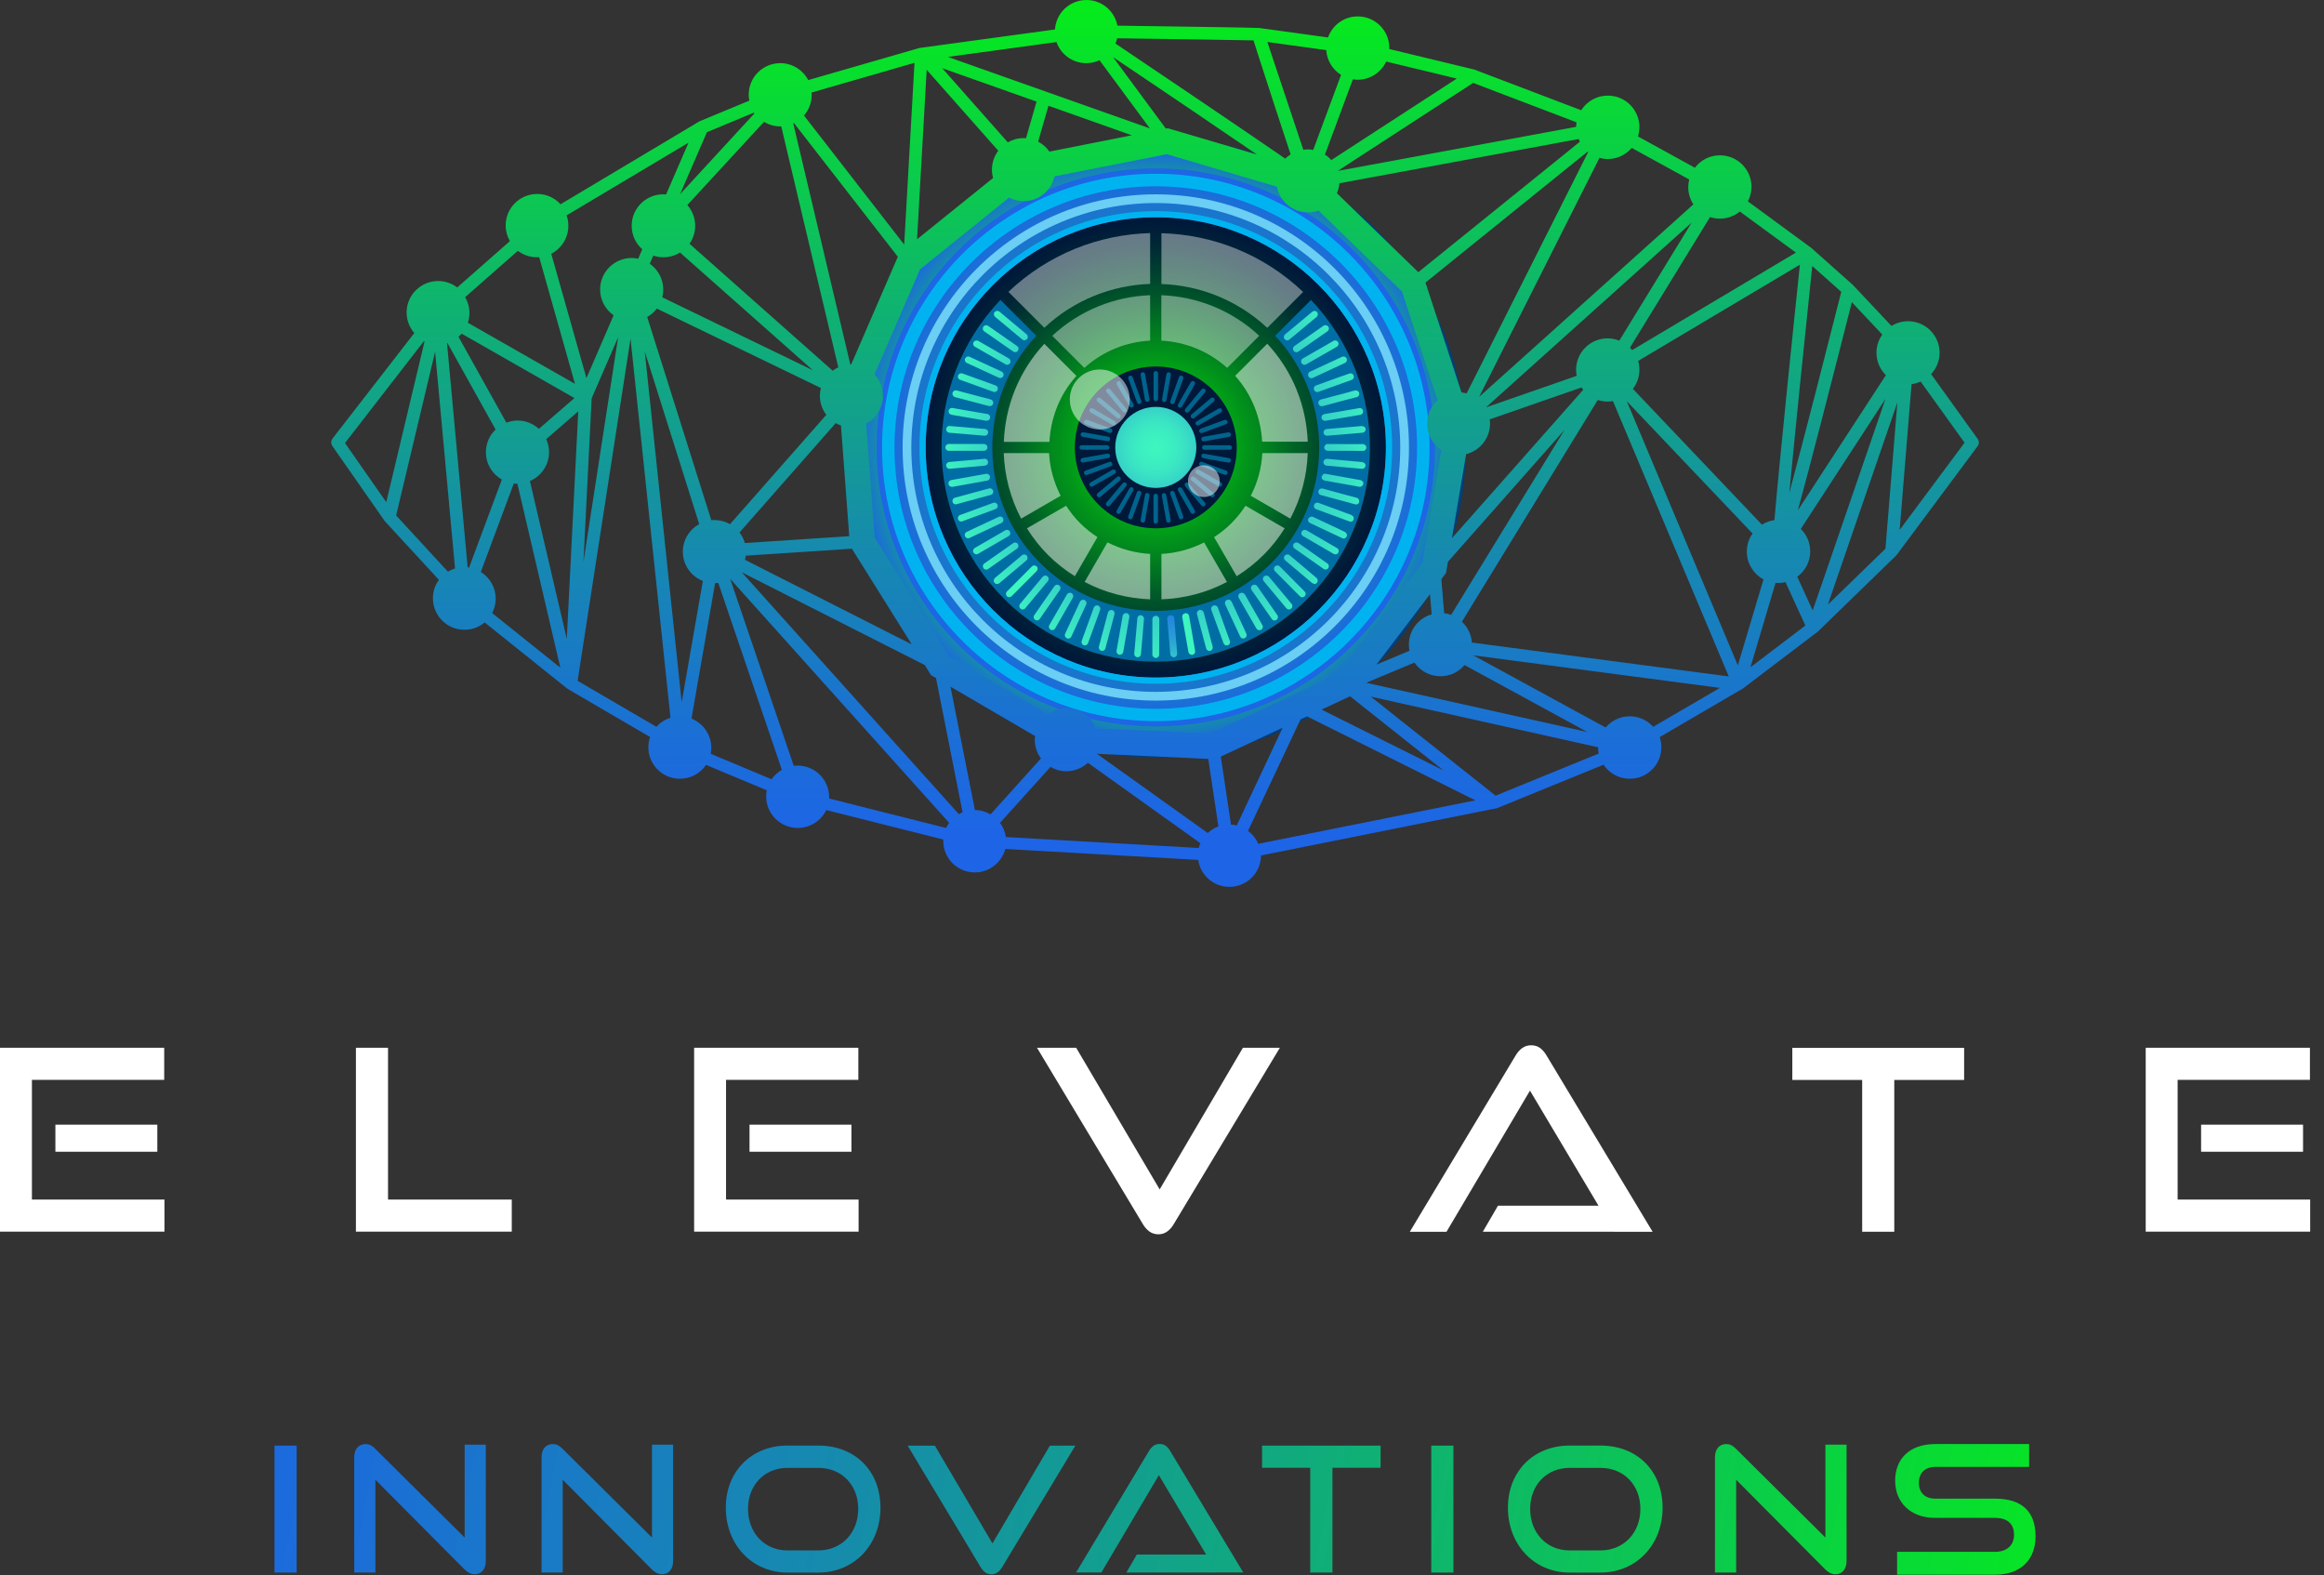 <svg width="121" height="82" viewBox="0 0 121 82" fill="none" xmlns="http://www.w3.org/2000/svg">
<rect x="0" y="0" width="121" height="82" fill="#333333" stroke="none"/>
<path d="M76.32 23.297C76.32 14.38 69.093 7.153 60.177 7.153C51.26 7.153 44.033 14.38 44.033 23.297C44.033 32.214 51.26 39.432 60.177 39.432C69.093 39.432 76.32 32.205 76.32 23.297Z" fill="#003E79"/>
<path d="M75.65 23.297C75.65 14.748 68.721 7.819 60.172 7.819C51.623 7.819 44.694 14.748 44.694 23.297C44.694 31.847 51.623 38.766 60.172 38.766C68.721 38.766 75.65 31.838 75.65 23.297Z" fill="url(#paint0_radial_2758_881)"/>
<path style="mix-blend-mode:overlay" d="M74.709 23.298C74.709 15.272 68.203 8.765 60.177 8.765C52.151 8.765 45.645 15.272 45.645 23.298C45.645 31.324 52.151 37.816 60.177 37.816C68.203 37.816 74.709 31.31 74.709 23.298Z" fill="url(#paint1_radial_2758_881)"/>
<path d="M72.156 23.297C72.156 29.914 66.793 35.272 60.176 35.272C53.56 35.272 48.197 29.909 48.197 23.297C48.197 16.686 53.56 11.309 60.176 11.309C66.793 11.309 72.156 16.672 72.156 23.297Z" fill="url(#paint2_radial_2758_881)"/>
<path opacity="0.4" d="M65.98 17.067L67.849 15.198C65.773 13.228 63.138 12.209 60.47 12.14V14.785C62.458 14.854 64.424 15.616 65.98 17.067Z" fill="white"/>
<g style="mix-blend-mode:multiply">
<path d="M68.263 15.611L66.394 17.48C69.512 20.822 69.452 26.052 66.197 29.307C62.872 32.632 57.477 32.632 54.153 29.307C50.898 26.052 50.838 20.818 53.956 17.48L52.087 15.611C47.936 19.982 47.996 26.888 52.284 31.176C56.642 35.533 63.708 35.533 68.065 31.176C72.349 26.888 72.409 19.982 68.258 15.615L68.263 15.611Z" fill="#006EA4"/>
</g>
<path opacity="0.5" d="M59.883 31.199V28.834C59.116 28.793 58.363 28.591 57.66 28.233L56.471 30.294C57.536 30.859 58.707 31.153 59.883 31.199Z" fill="white"/>
<path opacity="0.5" d="M54.626 23.586H52.261C52.303 24.762 52.606 25.933 53.166 26.998L55.223 25.808C54.865 25.106 54.658 24.353 54.621 23.586H54.626Z" fill="white"/>
<path opacity="0.5" d="M62.693 28.237C61.99 28.591 61.237 28.797 60.47 28.834V31.199C61.646 31.157 62.816 30.859 63.882 30.294L62.693 28.237Z" fill="white"/>
<path opacity="0.5" d="M65.723 23.586C65.686 24.353 65.48 25.111 65.122 25.808L67.179 26.998C67.748 25.928 68.046 24.762 68.088 23.586H65.723Z" fill="white"/>
<path opacity="0.5" d="M54.639 22.998C54.708 21.763 55.162 20.547 56.044 19.569L54.373 17.897C53.032 19.344 52.334 21.162 52.265 23.003H54.639V22.998Z" fill="white"/>
<path opacity="0.5" d="M57.142 27.962C56.82 27.751 56.512 27.512 56.232 27.228C55.952 26.948 55.714 26.645 55.507 26.328L53.468 27.503C53.776 27.994 54.139 28.463 54.566 28.89C54.997 29.321 55.466 29.684 55.962 29.996L57.137 27.962H57.142Z" fill="white"/>
<path opacity="0.5" d="M68.088 22.999C68.019 21.162 67.326 19.339 65.98 17.893L64.309 19.564C65.191 20.547 65.645 21.764 65.714 22.994H68.088V22.999Z" fill="white"/>
<path opacity="0.5" d="M64.847 26.328C64.64 26.645 64.401 26.948 64.121 27.228C63.841 27.512 63.533 27.751 63.212 27.962L64.387 29.996C64.883 29.684 65.352 29.321 65.783 28.89C66.215 28.463 66.578 27.994 66.885 27.503L64.851 26.328H64.847Z" fill="white"/>
<path opacity="0.4" d="M59.883 14.78V12.135C57.22 12.204 54.58 13.223 52.504 15.193L54.373 17.062C55.93 15.606 57.895 14.849 59.883 14.78Z" fill="white"/>
<path opacity="0.4" d="M60.471 17.733C61.706 17.801 62.914 18.27 63.892 19.151L65.563 17.48C64.121 16.139 62.307 15.437 60.466 15.368V17.733H60.471Z" fill="white"/>
<path opacity="0.4" d="M59.882 17.733V15.368C58.046 15.437 56.232 16.139 54.786 17.48L56.457 19.151C57.435 18.27 58.647 17.797 59.882 17.733Z" fill="white"/>
<path d="M62.009 23.293C62.009 24.307 61.191 25.125 60.177 25.125C59.162 25.125 58.345 24.303 58.345 23.293C58.345 22.283 59.167 21.461 60.177 21.461C61.187 21.461 62.009 22.283 62.009 23.293Z" fill="#002D41"/>
<path d="M64.392 23.293C64.392 25.621 62.505 27.503 60.177 27.503C57.849 27.503 55.962 25.616 55.962 23.293C55.962 20.969 57.849 19.078 60.177 19.078C62.505 19.078 64.392 20.965 64.392 23.293Z" fill="#00193A"/>
<path d="M60.177 19.316C60.112 19.316 60.062 19.371 60.062 19.436V20.762C60.062 20.827 60.112 20.877 60.177 20.877C60.241 20.877 60.296 20.827 60.296 20.762V19.436C60.296 19.371 60.246 19.316 60.177 19.316Z" fill="#00648C"/>
<path d="M59.483 19.381C59.419 19.394 59.377 19.454 59.386 19.514L59.616 20.818C59.625 20.877 59.676 20.914 59.731 20.914C59.736 20.914 59.745 20.914 59.749 20.914C59.813 20.905 59.855 20.841 59.846 20.776L59.616 19.472C59.602 19.408 59.543 19.371 59.478 19.376L59.483 19.381Z" fill="#00648C"/>
<path d="M59.314 21.033C59.314 21.033 59.342 21.033 59.351 21.024C59.415 21.001 59.443 20.937 59.424 20.877L58.969 19.628C58.947 19.569 58.878 19.537 58.818 19.559C58.758 19.582 58.726 19.647 58.749 19.711L59.204 20.96C59.222 21.006 59.268 21.038 59.314 21.038V21.033Z" fill="#00648C"/>
<path d="M58.809 21.158C58.832 21.194 58.868 21.217 58.91 21.217C58.928 21.217 58.951 21.213 58.969 21.204C59.025 21.172 59.043 21.098 59.015 21.043L58.354 19.895C58.322 19.84 58.248 19.822 58.193 19.854C58.138 19.886 58.115 19.959 58.148 20.014L58.809 21.162V21.158Z" fill="#00648C"/>
<path d="M58.46 21.428C58.483 21.456 58.519 21.47 58.551 21.47C58.579 21.47 58.606 21.46 58.625 21.442C58.675 21.401 58.685 21.327 58.643 21.277L57.794 20.262C57.752 20.211 57.679 20.207 57.629 20.244C57.578 20.285 57.569 20.358 57.615 20.409L58.464 21.424L58.46 21.428Z" fill="#00648C"/>
<path d="M58.161 21.754C58.161 21.754 58.206 21.782 58.234 21.782C58.266 21.782 58.303 21.768 58.321 21.741C58.363 21.69 58.358 21.617 58.307 21.575L57.293 20.726C57.242 20.685 57.169 20.689 57.127 20.74C57.086 20.79 57.095 20.864 57.141 20.905L58.156 21.759L58.161 21.754Z" fill="#00648C"/>
<path d="M57.927 22.126C57.927 22.126 57.963 22.145 57.986 22.145C58.028 22.145 58.065 22.122 58.087 22.085C58.12 22.03 58.101 21.956 58.046 21.924L56.898 21.263C56.843 21.231 56.77 21.249 56.737 21.305C56.705 21.364 56.724 21.433 56.779 21.465L57.927 22.126Z" fill="#00648C"/>
<path d="M56.513 22.08L57.757 22.535C57.757 22.535 57.785 22.54 57.798 22.54C57.849 22.54 57.895 22.512 57.909 22.461C57.932 22.402 57.9 22.333 57.84 22.31L56.596 21.855C56.531 21.832 56.467 21.864 56.444 21.924C56.421 21.984 56.453 22.053 56.513 22.076V22.08Z" fill="#00648C"/>
<path d="M56.356 22.737L57.66 22.967C57.66 22.967 57.674 22.967 57.683 22.967C57.738 22.967 57.789 22.925 57.798 22.87C57.812 22.806 57.766 22.746 57.706 22.733L56.402 22.503C56.343 22.489 56.278 22.535 56.264 22.599C56.255 22.664 56.297 22.723 56.361 22.737H56.356Z" fill="#00648C"/>
<path d="M57.642 23.408C57.706 23.408 57.761 23.352 57.761 23.293C57.761 23.233 57.706 23.178 57.642 23.178H56.315C56.251 23.178 56.2 23.229 56.2 23.293C56.2 23.357 56.255 23.408 56.315 23.408H57.642Z" fill="#00648C"/>
<path d="M57.798 23.71C57.784 23.646 57.725 23.605 57.66 23.614L56.356 23.844C56.292 23.857 56.251 23.917 56.26 23.981C56.269 24.037 56.32 24.078 56.375 24.078C56.384 24.078 56.389 24.078 56.393 24.078L57.697 23.848C57.761 23.839 57.803 23.779 57.794 23.715L57.798 23.71Z" fill="#00648C"/>
<path d="M57.904 24.114C57.881 24.05 57.812 24.018 57.757 24.046L56.513 24.5C56.453 24.523 56.421 24.592 56.444 24.652C56.462 24.698 56.508 24.73 56.554 24.73C56.568 24.73 56.582 24.73 56.596 24.725L57.84 24.27C57.9 24.248 57.932 24.183 57.909 24.119L57.904 24.114Z" fill="#00648C"/>
<path d="M58.083 24.496C58.05 24.441 57.977 24.422 57.922 24.454L56.774 25.116C56.719 25.148 56.7 25.221 56.733 25.276C56.756 25.313 56.792 25.336 56.834 25.336C56.852 25.336 56.875 25.331 56.893 25.322L58.041 24.661C58.096 24.629 58.119 24.555 58.083 24.5V24.496Z" fill="#00648C"/>
<path d="M58.326 24.844C58.285 24.794 58.211 24.789 58.161 24.831L57.146 25.68C57.096 25.721 57.086 25.795 57.132 25.845C57.155 25.873 57.187 25.887 57.224 25.887C57.252 25.887 57.275 25.878 57.298 25.859L58.312 25.01C58.358 24.968 58.367 24.895 58.326 24.844Z" fill="#00648C"/>
<path d="M58.624 25.138C58.574 25.097 58.5 25.102 58.459 25.152L57.605 26.167C57.564 26.217 57.573 26.291 57.619 26.332C57.642 26.35 57.669 26.36 57.697 26.36C57.729 26.36 57.761 26.346 57.789 26.318L58.638 25.303C58.679 25.253 58.67 25.18 58.624 25.138Z" fill="#00648C"/>
<path d="M58.965 25.377C58.91 25.345 58.837 25.363 58.804 25.423L58.143 26.576C58.111 26.631 58.13 26.704 58.185 26.736C58.203 26.745 58.221 26.75 58.24 26.75C58.281 26.75 58.322 26.727 58.341 26.69L59.002 25.538C59.034 25.483 59.016 25.409 58.961 25.377H58.965Z" fill="#00648C"/>
<path d="M59.346 25.556C59.282 25.533 59.217 25.566 59.194 25.625L58.744 26.874C58.721 26.934 58.754 27.003 58.813 27.026C58.827 27.03 58.841 27.035 58.855 27.035C58.9 27.035 58.946 27.007 58.965 26.957L59.419 25.708C59.442 25.648 59.41 25.579 59.346 25.556Z" fill="#00648C"/>
<path d="M59.749 25.666C59.68 25.652 59.625 25.698 59.616 25.763L59.386 27.071C59.377 27.136 59.419 27.195 59.483 27.209C59.487 27.209 59.497 27.209 59.501 27.209C59.556 27.209 59.607 27.168 59.616 27.113L59.846 25.804C59.859 25.74 59.813 25.68 59.749 25.666Z" fill="#00648C"/>
<path d="M60.172 25.703C60.108 25.703 60.057 25.754 60.057 25.818V27.145C60.057 27.209 60.112 27.26 60.176 27.26C60.241 27.26 60.291 27.209 60.291 27.145V25.818C60.291 25.754 60.236 25.703 60.172 25.703Z" fill="#00648C"/>
<path d="M60.59 25.671C60.526 25.68 60.484 25.744 60.493 25.809L60.723 27.113C60.732 27.172 60.783 27.209 60.838 27.209C60.842 27.209 60.852 27.209 60.856 27.209C60.92 27.195 60.962 27.136 60.953 27.071L60.718 25.767C60.709 25.703 60.645 25.662 60.585 25.671H60.59Z" fill="#00648C"/>
<path d="M60.999 25.561C60.939 25.584 60.907 25.648 60.93 25.712L61.384 26.957C61.403 27.003 61.444 27.035 61.495 27.035C61.504 27.035 61.517 27.035 61.531 27.026C61.591 27.003 61.623 26.938 61.605 26.874L61.15 25.63C61.127 25.566 61.058 25.533 60.999 25.561Z" fill="#00648C"/>
<path d="M61.54 25.428C61.508 25.373 61.439 25.354 61.38 25.382C61.324 25.414 61.301 25.487 61.338 25.543L61.999 26.69C62.022 26.727 62.059 26.75 62.105 26.75C62.123 26.75 62.146 26.745 62.16 26.736C62.22 26.704 62.233 26.631 62.206 26.576L61.545 25.428H61.54Z" fill="#00648C"/>
<path d="M61.89 25.157C61.848 25.106 61.77 25.102 61.72 25.143C61.669 25.184 61.665 25.258 61.706 25.308L62.56 26.323C62.583 26.351 62.615 26.364 62.652 26.364C62.675 26.364 62.703 26.355 62.725 26.337C62.771 26.295 62.781 26.222 62.739 26.171L61.89 25.157Z" fill="#00648C"/>
<path d="M62.188 24.831C62.137 24.79 62.064 24.799 62.018 24.845C61.976 24.895 61.986 24.969 62.036 25.01L63.051 25.859C63.051 25.859 63.097 25.887 63.129 25.887C63.161 25.887 63.193 25.873 63.216 25.846C63.257 25.795 63.253 25.722 63.202 25.68L62.188 24.831Z" fill="#00648C"/>
<path d="M62.422 24.454C62.367 24.422 62.293 24.44 62.261 24.5C62.229 24.555 62.247 24.629 62.302 24.661L63.45 25.322C63.45 25.322 63.487 25.336 63.51 25.336C63.551 25.336 63.593 25.313 63.611 25.276C63.643 25.221 63.625 25.147 63.569 25.115L62.422 24.454Z" fill="#00648C"/>
<path d="M63.836 24.5L62.592 24.046C62.532 24.023 62.463 24.055 62.44 24.114C62.417 24.174 62.449 24.243 62.514 24.266L63.758 24.716C63.758 24.716 63.785 24.725 63.799 24.725C63.845 24.725 63.891 24.698 63.909 24.647C63.932 24.587 63.9 24.518 63.84 24.495L63.836 24.5Z" fill="#00648C"/>
<path d="M63.992 23.848L62.688 23.619C62.62 23.609 62.564 23.651 62.551 23.715C62.541 23.779 62.583 23.839 62.647 23.853L63.951 24.082C63.951 24.082 63.965 24.082 63.969 24.082C64.029 24.082 64.075 24.041 64.089 23.986C64.098 23.922 64.057 23.862 63.992 23.848Z" fill="#00648C"/>
<path d="M64.029 23.178H62.702C62.638 23.178 62.583 23.233 62.583 23.297C62.583 23.362 62.638 23.412 62.702 23.412H64.029C64.093 23.412 64.144 23.357 64.144 23.293C64.144 23.229 64.089 23.178 64.029 23.178Z" fill="#00648C"/>
<path d="M62.546 22.88C62.56 22.935 62.606 22.976 62.665 22.976C62.67 22.976 62.679 22.976 62.688 22.976L63.992 22.742C64.056 22.728 64.103 22.668 64.089 22.604C64.075 22.54 64.015 22.498 63.951 22.508L62.647 22.737C62.583 22.751 62.541 22.811 62.55 22.875L62.546 22.88Z" fill="#00648C"/>
<path d="M62.44 22.471C62.459 22.517 62.505 22.549 62.55 22.549C62.564 22.549 62.578 22.549 62.592 22.539L63.836 22.08C63.896 22.057 63.932 21.993 63.91 21.933C63.887 21.874 63.818 21.841 63.758 21.86L62.514 22.314C62.454 22.337 62.422 22.406 62.44 22.466V22.471Z" fill="#00648C"/>
<path d="M62.261 22.09C62.28 22.126 62.321 22.149 62.362 22.149C62.381 22.149 62.404 22.145 62.422 22.136L63.57 21.47C63.625 21.438 63.648 21.369 63.611 21.309C63.579 21.254 63.506 21.236 63.451 21.268L62.303 21.933C62.243 21.966 62.229 22.039 62.261 22.094V22.09Z" fill="#00648C"/>
<path d="M62.023 21.745C62.045 21.773 62.078 21.786 62.11 21.786C62.137 21.786 62.165 21.777 62.188 21.759L63.203 20.9C63.253 20.859 63.258 20.785 63.216 20.735C63.175 20.684 63.102 20.68 63.051 20.721L62.036 21.575C61.99 21.616 61.981 21.69 62.023 21.74V21.745Z" fill="#00648C"/>
<path d="M61.729 21.451C61.729 21.451 61.775 21.479 61.802 21.479C61.839 21.479 61.871 21.465 61.894 21.437L62.743 20.418C62.785 20.367 62.78 20.294 62.73 20.253C62.675 20.211 62.606 20.216 62.564 20.267L61.715 21.286C61.674 21.336 61.678 21.41 61.733 21.451H61.729Z" fill="#00648C"/>
<path d="M61.38 21.208C61.38 21.208 61.421 21.222 61.44 21.222C61.481 21.222 61.522 21.203 61.545 21.162L62.206 20.01C62.239 19.954 62.22 19.881 62.16 19.849C62.105 19.817 62.032 19.835 62 19.895L61.339 21.047C61.306 21.102 61.325 21.176 61.38 21.208Z" fill="#00648C"/>
<path d="M61.003 21.029C61.003 21.029 61.031 21.038 61.044 21.038C61.09 21.038 61.141 21.006 61.155 20.96L61.609 19.711C61.627 19.647 61.6 19.582 61.536 19.559C61.476 19.536 61.407 19.569 61.384 19.633L60.934 20.882C60.911 20.946 60.943 21.01 61.003 21.033V21.029Z" fill="#00648C"/>
<path d="M60.599 20.923C60.599 20.923 60.613 20.923 60.617 20.923C60.677 20.923 60.723 20.882 60.732 20.827L60.962 19.518C60.976 19.454 60.93 19.394 60.865 19.38C60.801 19.367 60.742 19.413 60.732 19.477L60.503 20.79C60.494 20.854 60.535 20.914 60.599 20.928V20.923Z" fill="#00648C"/>
<g style="mix-blend-mode:overlay" opacity="0.5">
<path d="M58.822 20.795C58.822 21.658 58.124 22.356 57.261 22.356C56.398 22.356 55.7 21.658 55.7 20.795C55.7 19.932 56.398 19.234 57.261 19.234C58.124 19.234 58.822 19.932 58.822 20.795Z" fill="white"/>
</g>
<g style="mix-blend-mode:overlay" opacity="0.5">
<path d="M63.506 25.047C63.506 25.502 63.139 25.873 62.679 25.873C62.22 25.873 61.853 25.506 61.853 25.047C61.853 24.588 62.225 24.221 62.679 24.221C63.134 24.221 63.506 24.588 63.506 25.047Z" fill="white"/>
</g>
<path d="M61.288 33.977L61.136 32.187C61.127 32.09 61.063 32.026 60.944 32.026C60.944 32.026 60.944 32.026 60.934 32.026C60.838 32.035 60.764 32.118 60.774 32.219L60.934 34.056C60.934 34.102 60.962 34.143 60.994 34.17C60.999 34.175 61.008 34.17 61.017 34.18C61.045 34.203 61.077 34.216 61.114 34.216H61.127C61.224 34.207 61.297 34.12 61.288 34.028V33.982V33.977Z" fill="url(#paint3_radial_2758_881)"/>
<path d="M69.608 28.532L69.332 28.371L68.019 27.604C67.936 27.558 67.826 27.586 67.776 27.669C67.725 27.751 67.757 27.861 67.84 27.907L69.272 28.738L69.438 28.835C69.465 28.849 69.493 28.858 69.525 28.858C69.585 28.858 69.644 28.826 69.677 28.771C69.727 28.688 69.695 28.578 69.612 28.532H69.608Z" fill="url(#paint4_radial_2758_881)"/>
<path d="M70.026 27.692L69.746 27.559L68.364 26.907C68.281 26.87 68.189 26.907 68.143 26.976C68.138 26.985 68.125 26.985 68.12 26.994C68.079 27.081 68.12 27.187 68.207 27.228L69.364 27.77L69.879 28.013C69.902 28.027 69.929 28.032 69.952 28.032C70.021 28.032 70.085 27.995 70.113 27.93C70.136 27.885 70.136 27.839 70.113 27.793C70.099 27.751 70.067 27.715 70.021 27.692H70.026Z" fill="url(#paint5_radial_2758_881)"/>
<path d="M70.475 27.035C70.489 26.994 70.489 26.948 70.47 26.907C70.461 26.879 70.429 26.865 70.406 26.847C70.392 26.838 70.388 26.819 70.374 26.815L70.016 26.682L68.647 26.177C68.602 26.158 68.551 26.163 68.51 26.181C68.469 26.199 68.436 26.236 68.418 26.282C68.386 26.374 68.432 26.475 68.523 26.507L69.727 26.948L70.259 27.145C70.259 27.145 70.296 27.159 70.319 27.159C70.392 27.159 70.461 27.113 70.484 27.044C70.484 27.044 70.484 27.044 70.484 27.04L70.475 27.035Z" fill="url(#paint6_radial_2758_881)"/>
<path d="M70.76 26.093C70.76 26.061 70.76 26.025 70.746 25.997C70.723 25.956 70.686 25.924 70.64 25.914L69.901 25.717L68.863 25.432C68.772 25.409 68.675 25.46 68.648 25.556C68.625 25.653 68.675 25.749 68.772 25.772L69.933 26.084L70.553 26.254C70.553 26.254 70.585 26.263 70.599 26.263C70.677 26.263 70.751 26.213 70.769 26.135C70.769 26.135 70.764 26.112 70.764 26.098L70.76 26.093Z" fill="url(#paint7_radial_2758_881)"/>
<path d="M69.121 23.468H70.296L70.967 23.472C71.068 23.472 71.141 23.394 71.141 23.298C71.141 23.247 71.118 23.206 71.086 23.174C71.054 23.142 71.008 23.119 70.962 23.119H70.25L69.121 23.114C69.07 23.114 69.029 23.137 68.997 23.169C68.988 23.178 68.988 23.192 68.983 23.201C68.965 23.229 68.946 23.256 68.946 23.288C68.946 23.385 69.024 23.463 69.121 23.463V23.468Z" fill="url(#paint8_radial_2758_881)"/>
<path d="M70.99 22.205C70.99 22.205 70.948 22.177 70.925 22.177H70.912C70.912 22.177 70.912 22.177 70.907 22.177L70.099 22.246L69.071 22.333C68.974 22.342 68.905 22.425 68.91 22.521C68.919 22.613 68.993 22.682 69.084 22.682H69.098L70.306 22.581L70.939 22.526C71.036 22.517 71.109 22.434 71.1 22.338C71.1 22.292 71.073 22.25 71.04 22.223C71.027 22.209 71.008 22.209 70.99 22.205Z" fill="url(#paint9_radial_2758_881)"/>
<path d="M70.769 21.245L70.104 21.36L68.951 21.557C68.855 21.571 68.79 21.663 68.809 21.759C68.823 21.847 68.896 21.906 68.979 21.906C68.993 21.906 69.002 21.906 69.006 21.906L69.851 21.759L70.825 21.594C70.921 21.576 70.985 21.488 70.971 21.387C70.953 21.296 70.875 21.227 70.769 21.241V21.245Z" fill="url(#paint10_radial_2758_881)"/>
<path d="M70.283 20.4L68.767 20.799C68.675 20.827 68.62 20.923 68.643 21.015C68.643 21.029 68.662 21.038 68.666 21.052C68.698 21.107 68.749 21.148 68.813 21.148C68.827 21.148 68.845 21.148 68.859 21.144L69.888 20.868L70.641 20.671C70.737 20.648 70.788 20.552 70.765 20.455C70.742 20.359 70.641 20.308 70.549 20.326L70.283 20.395V20.4Z" fill="url(#paint11_radial_2758_881)"/>
<path d="M69.883 19.574L68.52 20.065C68.428 20.097 68.382 20.198 68.414 20.29C68.442 20.363 68.51 20.409 68.579 20.409C68.602 20.409 68.621 20.409 68.639 20.4L69.328 20.152L70.375 19.776C70.466 19.744 70.512 19.642 70.48 19.551C70.462 19.505 70.43 19.468 70.388 19.45C70.352 19.431 70.31 19.436 70.269 19.445C70.264 19.445 70.26 19.445 70.255 19.445L69.888 19.578L69.883 19.574Z" fill="url(#paint12_radial_2758_881)"/>
<path d="M67.353 18.261C67.39 18.311 67.445 18.334 67.5 18.334C67.532 18.334 67.569 18.325 67.601 18.302L69.116 17.246C69.194 17.191 69.217 17.081 69.158 17.003C69.103 16.925 68.992 16.902 68.91 16.957L67.394 18.013C67.316 18.068 67.298 18.178 67.349 18.256L67.353 18.261Z" fill="url(#paint13_radial_2758_881)"/>
<path d="M67.023 17.719C67.064 17.719 67.101 17.705 67.133 17.677L68.552 16.497C68.625 16.433 68.634 16.323 68.575 16.249C68.515 16.171 68.4 16.167 68.327 16.227L66.908 17.407C66.834 17.471 66.821 17.581 66.885 17.654C66.922 17.696 66.972 17.719 67.023 17.719Z" fill="url(#paint14_radial_2758_881)"/>
<path d="M59.405 32.026C59.3 32.017 59.222 32.09 59.217 32.187L59.056 34.023C59.047 34.12 59.121 34.207 59.217 34.216H59.231C59.323 34.216 59.396 34.147 59.405 34.055L59.562 32.219C59.571 32.122 59.497 32.035 59.401 32.031L59.405 32.026Z" fill="url(#paint15_radial_2758_881)"/>
<path d="M58.652 31.925C58.551 31.902 58.464 31.971 58.45 32.067L58.133 33.881C58.119 33.977 58.184 34.069 58.28 34.083C58.289 34.083 58.298 34.083 58.308 34.083C58.39 34.083 58.468 34.023 58.482 33.936L58.799 32.122C58.817 32.026 58.753 31.934 58.657 31.916L58.652 31.925Z" fill="url(#paint16_radial_2758_881)"/>
<path d="M67.748 18.77C67.739 18.812 67.743 18.862 67.766 18.903C67.799 18.959 67.858 18.991 67.918 18.991C67.945 18.991 67.978 18.982 68.005 18.968L69.603 18.049C69.686 18.003 69.718 17.893 69.667 17.811C69.621 17.728 69.511 17.696 69.429 17.746L67.831 18.66C67.789 18.683 67.762 18.724 67.748 18.77Z" fill="url(#paint17_radial_2758_881)"/>
<path d="M57.903 31.759C57.816 31.732 57.715 31.792 57.688 31.883L57.215 33.66C57.192 33.757 57.247 33.853 57.339 33.876C57.352 33.876 57.371 33.885 57.385 33.885C57.463 33.885 57.532 33.83 57.554 33.752L58.027 31.971C58.05 31.879 57.995 31.778 57.899 31.755L57.903 31.759Z" fill="url(#paint18_radial_2758_881)"/>
<path d="M68.207 19.349C68.166 19.367 68.134 19.404 68.115 19.45C68.102 19.491 68.102 19.542 68.12 19.587C68.152 19.652 68.212 19.689 68.281 19.689C68.308 19.689 68.331 19.689 68.354 19.67L70.025 18.894C70.067 18.876 70.099 18.839 70.117 18.793C70.131 18.752 70.131 18.701 70.113 18.66C70.071 18.573 69.966 18.536 69.878 18.573L68.68 19.128L68.207 19.349Z" fill="url(#paint19_radial_2758_881)"/>
<path d="M57.174 31.526C57.082 31.489 56.981 31.539 56.949 31.631L56.32 33.362C56.288 33.454 56.334 33.555 56.425 33.587C56.444 33.596 56.467 33.596 56.485 33.596C56.554 33.596 56.623 33.55 56.65 33.481L57.279 31.75C57.312 31.659 57.266 31.558 57.174 31.526Z" fill="url(#paint20_radial_2758_881)"/>
<path d="M56.466 31.236C56.383 31.195 56.273 31.236 56.232 31.319L55.456 32.99C55.415 33.077 55.456 33.183 55.543 33.224C55.566 33.238 55.589 33.243 55.617 33.243C55.681 33.243 55.75 33.206 55.778 33.142L56.553 31.47C56.595 31.383 56.553 31.277 56.466 31.236Z" fill="url(#paint21_radial_2758_881)"/>
<path d="M55.792 30.878C55.709 30.832 55.599 30.86 55.553 30.942L54.635 32.54C54.584 32.627 54.616 32.733 54.699 32.779C54.726 32.793 54.758 32.802 54.786 32.802C54.846 32.802 54.905 32.77 54.938 32.715L55.856 31.117C55.906 31.03 55.874 30.924 55.792 30.873V30.878Z" fill="url(#paint22_radial_2758_881)"/>
<path d="M55.144 30.47C55.066 30.415 54.956 30.433 54.901 30.511L53.85 32.022C53.794 32.1 53.813 32.21 53.891 32.265C53.923 32.288 53.955 32.297 53.992 32.297C54.047 32.297 54.102 32.27 54.134 32.219L55.186 30.709C55.241 30.631 55.222 30.52 55.14 30.465L55.144 30.47Z" fill="url(#paint23_radial_2758_881)"/>
<path d="M54.538 30.001C54.465 29.941 54.35 29.951 54.29 30.024L53.11 31.438C53.046 31.516 53.059 31.627 53.133 31.686C53.165 31.714 53.206 31.727 53.248 31.727C53.298 31.727 53.349 31.705 53.381 31.663L54.561 30.249C54.621 30.171 54.611 30.061 54.538 30.001Z" fill="url(#paint24_radial_2758_881)"/>
<path d="M53.974 29.487C53.905 29.418 53.794 29.418 53.726 29.487L52.426 30.791C52.357 30.86 52.357 30.97 52.426 31.039C52.458 31.075 52.504 31.089 52.55 31.089C52.596 31.089 52.637 31.071 52.674 31.034L53.974 29.73C54.042 29.661 54.042 29.551 53.974 29.482V29.487Z" fill="url(#paint25_radial_2758_881)"/>
<path d="M71.053 24.119C71.031 24.092 70.994 24.078 70.957 24.069C70.948 24.069 70.943 24.055 70.934 24.055L70.539 24.018L69.097 23.885C69.097 23.885 69.093 23.885 69.088 23.885C69.088 23.885 69.084 23.885 69.079 23.885C69.065 23.885 69.056 23.894 69.042 23.899C69.015 23.904 68.983 23.908 68.964 23.931C68.932 23.959 68.909 24 68.905 24.046C68.895 24.142 68.969 24.23 69.065 24.239L70.737 24.39L70.906 24.404C70.906 24.404 70.916 24.404 70.92 24.404C71.012 24.404 71.09 24.335 71.099 24.243C71.099 24.193 71.086 24.147 71.058 24.115L71.053 24.119Z" fill="url(#paint26_radial_2758_881)"/>
<path d="M53.459 28.922C53.395 28.849 53.285 28.84 53.211 28.904L51.801 30.088C51.728 30.153 51.719 30.263 51.778 30.336C51.815 30.378 51.861 30.401 51.916 30.401C51.958 30.401 51.999 30.387 52.031 30.359L53.441 29.175C53.514 29.11 53.523 29 53.464 28.927L53.459 28.922Z" fill="url(#paint27_radial_2758_881)"/>
<path d="M70.944 25.065C70.916 25.029 70.879 25.001 70.829 24.992L70.42 24.918L69.015 24.666C68.969 24.657 68.919 24.666 68.882 24.698C68.868 24.707 68.868 24.725 68.859 24.739C68.841 24.762 68.818 24.78 68.813 24.808C68.795 24.904 68.859 24.996 68.956 25.015L70.475 25.286L70.774 25.341C70.774 25.341 70.792 25.341 70.806 25.341C70.889 25.341 70.967 25.281 70.98 25.194C70.99 25.143 70.98 25.097 70.953 25.061L70.944 25.065Z" fill="url(#paint28_radial_2758_881)"/>
<path d="M52.995 28.316C52.94 28.233 52.83 28.215 52.752 28.275L51.246 29.335C51.168 29.39 51.15 29.501 51.205 29.579C51.237 29.629 51.292 29.652 51.347 29.652C51.384 29.652 51.416 29.643 51.448 29.62L52.954 28.559C53.032 28.504 53.05 28.394 52.995 28.316Z" fill="url(#paint29_radial_2758_881)"/>
<path d="M52.582 27.669C52.532 27.586 52.421 27.554 52.343 27.604L50.75 28.527C50.667 28.578 50.635 28.683 50.686 28.766C50.718 28.821 50.778 28.853 50.837 28.853C50.869 28.853 50.897 28.844 50.925 28.83L52.518 27.907C52.6 27.857 52.628 27.751 52.582 27.669Z" fill="url(#paint30_radial_2758_881)"/>
<path d="M52.233 26.989C52.192 26.902 52.086 26.865 51.999 26.907L50.332 27.687C50.245 27.729 50.204 27.834 50.245 27.921C50.277 27.986 50.337 28.022 50.406 28.022C50.429 28.022 50.456 28.018 50.479 28.004L52.146 27.223C52.233 27.182 52.27 27.076 52.229 26.989H52.233Z" fill="url(#paint31_radial_2758_881)"/>
<path d="M51.939 26.282C51.907 26.19 51.806 26.14 51.714 26.176L49.988 26.81C49.896 26.842 49.85 26.943 49.882 27.035C49.91 27.104 49.974 27.15 50.048 27.15C50.071 27.15 50.089 27.15 50.107 27.136L51.834 26.502C51.925 26.47 51.971 26.369 51.939 26.277V26.282Z" fill="url(#paint32_radial_2758_881)"/>
<path d="M51.71 25.552C51.682 25.456 51.59 25.4 51.494 25.428L49.717 25.91C49.625 25.933 49.57 26.034 49.593 26.126C49.616 26.204 49.685 26.255 49.763 26.255C49.781 26.255 49.795 26.255 49.809 26.245L51.586 25.763C51.678 25.736 51.737 25.639 51.71 25.547V25.552Z" fill="url(#paint33_radial_2758_881)"/>
<path d="M69.111 29.335L68.964 29.23L67.605 28.27C67.522 28.215 67.412 28.233 67.357 28.311C67.302 28.389 67.32 28.5 67.403 28.555L68.914 29.615C68.946 29.638 68.983 29.648 69.015 29.648C69.07 29.648 69.125 29.62 69.157 29.574C69.212 29.491 69.194 29.386 69.116 29.331L69.111 29.335Z" fill="url(#paint34_radial_2758_881)"/>
<path d="M51.544 24.808C51.526 24.712 51.43 24.647 51.338 24.666L49.524 24.992C49.428 25.01 49.368 25.102 49.382 25.198C49.4 25.281 49.474 25.345 49.556 25.345C49.566 25.345 49.575 25.345 49.589 25.345L51.402 25.019C51.499 25.001 51.558 24.909 51.544 24.817V24.808Z" fill="url(#paint35_radial_2758_881)"/>
<path d="M67.147 28.899C67.073 28.839 66.972 28.849 66.908 28.913C66.903 28.918 66.894 28.913 66.89 28.922C66.83 28.996 66.839 29.11 66.913 29.17L68.322 30.355C68.322 30.355 68.364 30.368 68.382 30.378C68.4 30.387 68.419 30.401 68.437 30.401C68.488 30.401 68.538 30.378 68.57 30.336C68.63 30.263 68.621 30.153 68.547 30.088L67.138 28.895L67.147 28.899Z" fill="url(#paint36_radial_2758_881)"/>
<path d="M49.451 24.404L51.283 24.239C51.379 24.23 51.453 24.147 51.444 24.046C51.434 23.949 51.352 23.871 51.251 23.885L49.419 24.05C49.322 24.06 49.253 24.147 49.263 24.243C49.272 24.335 49.345 24.404 49.437 24.404C49.442 24.404 49.446 24.404 49.451 24.404Z" fill="url(#paint37_radial_2758_881)"/>
<path d="M67.927 30.795L67.826 30.69L66.632 29.487C66.568 29.418 66.453 29.413 66.384 29.487C66.384 29.487 66.384 29.487 66.38 29.487C66.311 29.556 66.311 29.666 66.38 29.735L67.679 31.039C67.716 31.075 67.757 31.094 67.803 31.094C67.849 31.094 67.89 31.075 67.927 31.043C67.996 30.974 68.001 30.864 67.927 30.795Z" fill="url(#paint38_radial_2758_881)"/>
<path d="M49.396 23.468H51.237C51.333 23.463 51.416 23.385 51.411 23.288C51.411 23.192 51.333 23.114 51.237 23.114H49.396C49.299 23.114 49.221 23.197 49.221 23.293C49.221 23.39 49.299 23.468 49.396 23.468Z" fill="url(#paint39_radial_2758_881)"/>
<path d="M66.067 30.024C66.003 29.946 65.893 29.942 65.819 30.001H65.815C65.741 30.065 65.732 30.176 65.792 30.249L66.976 31.663C67.013 31.705 67.059 31.728 67.109 31.728C67.151 31.728 67.192 31.714 67.224 31.686C67.298 31.627 67.311 31.512 67.247 31.438L66.067 30.02V30.024Z" fill="url(#paint40_radial_2758_881)"/>
<path d="M49.423 22.526L51.255 22.682H51.274C51.361 22.682 51.439 22.613 51.448 22.521C51.458 22.425 51.384 22.338 51.288 22.333L49.456 22.177C49.345 22.163 49.272 22.241 49.267 22.338C49.258 22.434 49.332 22.521 49.428 22.526H49.423Z" fill="url(#paint41_radial_2758_881)"/>
<path d="M65.457 30.511C65.402 30.433 65.291 30.41 65.213 30.47C65.213 30.47 65.209 30.47 65.204 30.47C65.122 30.525 65.108 30.635 65.163 30.713L66.219 32.224C66.251 32.274 66.306 32.302 66.361 32.302C66.394 32.302 66.435 32.292 66.462 32.269C66.54 32.214 66.563 32.104 66.504 32.022L65.452 30.506L65.457 30.511Z" fill="url(#paint42_radial_2758_881)"/>
<path d="M49.529 21.589L51.343 21.902C51.343 21.902 51.361 21.902 51.375 21.902C51.458 21.902 51.536 21.842 51.549 21.755C51.568 21.658 51.503 21.566 51.407 21.553L49.593 21.24C49.502 21.222 49.405 21.286 49.391 21.383C49.373 21.479 49.437 21.571 49.534 21.585L49.529 21.589Z" fill="url(#paint43_radial_2758_881)"/>
<path d="M64.81 30.947C64.759 30.86 64.653 30.832 64.571 30.883C64.571 30.883 64.566 30.883 64.562 30.883C64.474 30.928 64.447 31.039 64.497 31.121L65.416 32.719C65.434 32.747 65.457 32.77 65.484 32.783C65.512 32.802 65.54 32.806 65.572 32.806C65.604 32.806 65.632 32.797 65.659 32.783C65.746 32.738 65.774 32.627 65.728 32.545L64.814 30.942L64.81 30.947Z" fill="url(#paint44_radial_2758_881)"/>
<path d="M49.717 20.671L51.494 21.139C51.494 21.139 51.526 21.139 51.54 21.139C51.618 21.139 51.691 21.089 51.71 21.011C51.733 20.919 51.678 20.823 51.586 20.795L49.809 20.327C49.712 20.304 49.616 20.359 49.593 20.455C49.57 20.547 49.625 20.643 49.717 20.671Z" fill="url(#paint45_radial_2758_881)"/>
<path d="M64.121 31.319C64.079 31.227 63.978 31.19 63.886 31.232C63.886 31.232 63.882 31.232 63.877 31.232C63.79 31.273 63.753 31.379 63.79 31.466L64.571 33.137C64.584 33.169 64.607 33.197 64.635 33.211C64.662 33.229 64.695 33.238 64.731 33.238C64.754 33.238 64.782 33.234 64.805 33.22C64.897 33.178 64.933 33.078 64.892 32.986L64.121 31.31V31.319Z" fill="url(#paint46_radial_2758_881)"/>
<path d="M49.988 19.771L51.719 20.396C51.719 20.396 51.756 20.405 51.779 20.405C51.847 20.405 51.916 20.364 51.944 20.29C51.976 20.198 51.93 20.097 51.838 20.065L50.107 19.441C50.02 19.409 49.914 19.459 49.882 19.546C49.85 19.638 49.896 19.739 49.988 19.771Z" fill="url(#paint47_radial_2758_881)"/>
<path d="M63.184 31.526C63.184 31.526 63.184 31.526 63.175 31.526C63.083 31.558 63.037 31.659 63.069 31.75L63.703 33.481C63.717 33.518 63.74 33.546 63.767 33.569C63.795 33.587 63.831 33.601 63.868 33.601C63.891 33.601 63.91 33.601 63.928 33.592C64.02 33.559 64.066 33.459 64.034 33.367L63.409 31.631C63.377 31.539 63.271 31.489 63.184 31.526Z" fill="url(#paint48_radial_2758_881)"/>
<path d="M52.004 19.666C52.004 19.666 52.05 19.679 52.077 19.679C52.142 19.679 52.206 19.643 52.238 19.578C52.279 19.486 52.238 19.386 52.151 19.344L50.484 18.573C50.392 18.531 50.291 18.573 50.25 18.66C50.209 18.747 50.25 18.853 50.337 18.894L52.009 19.666H52.004Z" fill="url(#paint49_radial_2758_881)"/>
<path d="M62.454 31.755C62.454 31.755 62.454 31.755 62.45 31.755C62.45 31.755 62.45 31.755 62.445 31.755C62.353 31.782 62.298 31.879 62.321 31.971L62.799 33.752C62.817 33.83 62.891 33.886 62.968 33.886C62.968 33.886 62.996 33.886 63.014 33.881C63.106 33.858 63.161 33.757 63.138 33.665L62.67 31.884C62.647 31.792 62.546 31.737 62.454 31.755Z" fill="url(#paint50_radial_2758_881)"/>
<path d="M52.348 18.968C52.376 18.981 52.408 18.991 52.435 18.991C52.495 18.991 52.559 18.958 52.592 18.903C52.638 18.821 52.61 18.71 52.527 18.66L50.934 17.746C50.851 17.7 50.741 17.728 50.691 17.811C50.64 17.893 50.672 18.003 50.755 18.049L52.353 18.963L52.348 18.968Z" fill="url(#paint51_radial_2758_881)"/>
<path d="M61.706 31.925C61.706 31.925 61.701 31.925 61.697 31.925C61.6 31.944 61.54 32.035 61.554 32.127L61.876 33.941C61.885 33.982 61.908 34.019 61.94 34.046C61.972 34.074 62.009 34.088 62.055 34.088C62.064 34.088 62.073 34.088 62.082 34.088C62.179 34.074 62.243 33.982 62.225 33.886L61.912 32.067C61.894 31.971 61.807 31.902 61.71 31.925H61.706Z" fill="url(#paint52_radial_2758_881)"/>
<path d="M52.757 18.302C52.789 18.325 52.821 18.334 52.858 18.334C52.913 18.334 52.968 18.306 53 18.256C53.055 18.178 53.037 18.068 52.954 18.013L51.444 16.961C51.366 16.906 51.255 16.924 51.2 17.007C51.145 17.085 51.164 17.195 51.246 17.25L52.757 18.302Z" fill="url(#paint53_radial_2758_881)"/>
<path d="M53.221 17.673C53.253 17.7 53.294 17.714 53.336 17.714C53.386 17.714 53.437 17.691 53.473 17.65C53.538 17.576 53.524 17.462 53.45 17.402L52.036 16.222C51.963 16.162 51.852 16.171 51.788 16.245C51.724 16.318 51.738 16.428 51.811 16.493L53.225 17.673H53.221Z" fill="url(#paint54_radial_2758_881)"/>
<path d="M60.181 32.058C60.181 32.058 60.181 32.058 60.177 32.058C60.177 32.058 60.177 32.058 60.172 32.058C60.076 32.058 59.998 32.136 59.998 32.233V34.074C59.998 34.124 60.02 34.166 60.053 34.198C60.085 34.23 60.131 34.253 60.177 34.253C60.273 34.253 60.351 34.175 60.351 34.078L60.36 32.237C60.36 32.141 60.282 32.058 60.186 32.058H60.181Z" fill="url(#paint55_radial_2758_881)"/>
<path d="M60.176 37.54C52.32 37.54 45.924 31.153 45.924 23.297C45.924 15.441 52.316 9.045 60.176 9.045C68.037 9.045 74.429 15.437 74.429 23.297C74.429 31.158 68.037 37.54 60.176 37.54ZM60.176 9.697C52.674 9.697 46.572 15.799 46.572 23.302C46.572 30.805 52.674 36.898 60.176 36.898C67.679 36.898 73.781 30.8 73.781 23.302C73.781 15.804 67.679 9.697 60.176 9.697Z" fill="#00B3F0"/>
<path d="M60.176 36.471C52.908 36.471 46.994 30.562 46.994 23.298C46.994 16.034 52.908 10.116 60.176 10.116C67.445 10.116 73.359 16.029 73.359 23.298C73.359 30.566 67.445 36.471 60.176 36.471ZM60.176 10.57C53.156 10.57 47.449 16.282 47.449 23.298C47.449 30.314 53.161 36.016 60.176 36.016C67.192 36.016 72.904 30.309 72.904 23.298C72.904 16.287 67.197 10.57 60.176 10.57Z" fill="#6ACEF5"/>
<path d="M60.177 35.594C53.391 35.594 47.872 30.079 47.872 23.297C47.872 16.516 53.391 10.992 60.177 10.992C66.963 10.992 72.482 16.511 72.482 23.297C72.482 30.084 66.963 35.594 60.177 35.594ZM60.177 11.309C53.57 11.309 48.193 16.686 48.193 23.297C48.193 29.909 53.57 35.272 60.177 35.272C66.784 35.272 72.161 29.9 72.161 23.297C72.161 16.695 66.784 11.309 60.177 11.309Z" fill="#00B3F0"/>
<path d="M102.974 22.857L100.545 19.477C100.816 19.183 100.986 18.793 100.986 18.362C100.986 17.457 100.251 16.722 99.342 16.722C99.026 16.722 98.732 16.814 98.479 16.966L96.482 14.845C96.482 14.845 96.473 14.835 96.468 14.831C96.468 14.831 96.468 14.826 96.459 14.822L94.324 12.921C94.324 12.921 94.315 12.916 94.31 12.911C94.31 12.911 94.301 12.902 94.296 12.898L91.004 10.482C91.124 10.258 91.192 9.996 91.192 9.725C91.192 8.82 90.458 8.086 89.549 8.086C89.016 8.086 88.543 8.338 88.245 8.733L85.283 7.103C85.329 6.947 85.357 6.786 85.357 6.616C85.357 5.712 84.622 4.977 83.713 4.977C83.13 4.977 82.62 5.28 82.326 5.739L76.789 3.632C76.789 3.632 76.77 3.627 76.761 3.623C76.761 3.623 76.752 3.623 76.747 3.618L72.335 2.553C72.335 2.553 72.335 2.512 72.335 2.493C72.335 1.589 71.6 0.854 70.691 0.854C69.975 0.854 69.369 1.313 69.144 1.951L65.558 1.456C65.558 1.456 65.553 1.456 65.549 1.456C65.549 1.456 65.549 1.456 65.544 1.456C65.342 1.437 60.746 1.373 58.179 1.336C58.037 0.579 57.367 0 56.568 0C55.695 0 54.983 0.675 54.928 1.534L47.931 2.489C47.931 2.489 47.922 2.489 47.917 2.489C47.908 2.489 47.899 2.489 47.89 2.493L42.081 4.169C41.806 3.646 41.259 3.288 40.626 3.288C39.717 3.288 38.982 4.022 38.982 4.927C38.982 5.032 38.991 5.138 39.014 5.239L36.447 6.304H36.443C36.443 6.304 36.438 6.304 36.434 6.309C36.425 6.313 36.411 6.318 36.401 6.327L29.184 10.634C28.885 10.303 28.454 10.097 27.971 10.097C27.062 10.097 26.328 10.831 26.328 11.736C26.328 12.034 26.41 12.31 26.548 12.553L23.807 14.964C23.531 14.757 23.192 14.629 22.815 14.629C21.906 14.629 21.171 15.363 21.171 16.268C21.171 16.677 21.323 17.048 21.571 17.338L17.314 22.829C17.227 22.944 17.223 23.1 17.305 23.219L20.01 27.095C20.01 27.095 20.019 27.104 20.019 27.108C20.023 27.118 20.028 27.122 20.037 27.131L22.852 30.185C22.654 30.456 22.54 30.786 22.54 31.144C22.54 32.049 23.274 32.784 24.183 32.784C24.583 32.784 24.95 32.641 25.235 32.403L29.528 35.842C29.537 35.851 29.551 35.855 29.56 35.864L33.849 38.367C33.789 38.532 33.757 38.711 33.757 38.9C33.757 39.804 34.491 40.539 35.401 40.539C35.965 40.539 36.466 40.254 36.76 39.818L39.923 41.14C39.9 41.246 39.891 41.351 39.891 41.462C39.891 42.366 40.626 43.101 41.535 43.101C42.187 43.101 42.752 42.72 43.018 42.169L49.111 43.702C49.111 43.725 49.111 43.753 49.111 43.776C49.111 44.68 49.846 45.415 50.755 45.415C51.517 45.415 52.155 44.896 52.343 44.194L62.385 44.763C62.5 45.557 63.184 46.168 64.01 46.168C64.915 46.168 65.65 45.438 65.654 44.533L77.895 42.081C77.895 42.081 77.904 42.081 77.909 42.081C77.914 42.081 77.923 42.081 77.927 42.077C77.937 42.077 77.941 42.077 77.95 42.068L83.488 39.809C83.782 40.249 84.282 40.539 84.856 40.539C85.765 40.539 86.5 39.804 86.5 38.9C86.5 38.716 86.468 38.537 86.413 38.371L90.706 35.864C90.706 35.864 90.715 35.855 90.719 35.855C90.719 35.855 90.724 35.855 90.729 35.851C90.729 35.851 90.738 35.851 90.738 35.846L94.609 32.908C94.609 32.908 94.618 32.898 94.627 32.894C94.627 32.894 94.636 32.889 94.641 32.885L98.718 28.927C98.718 28.927 98.732 28.908 98.741 28.899C98.741 28.895 98.75 28.89 98.755 28.885L102.965 23.229C103.052 23.114 103.052 22.958 102.965 22.843L102.974 22.857ZM94.379 31.778L93.575 30.024C93.984 29.726 94.25 29.244 94.25 28.702C94.25 28.243 94.062 27.829 93.759 27.535L98.167 20.767L94.379 31.778ZM38.619 29.79L48.147 34.62L48.473 35.144L48.734 35.295L50.117 42.288C50.048 42.316 49.983 42.348 49.924 42.385L38.615 29.785L38.619 29.79ZM39.776 6.341C40.024 6.492 40.313 6.58 40.626 6.58C40.644 6.58 40.658 6.58 40.676 6.58L43.647 19.124C43.541 19.174 43.445 19.229 43.353 19.298L35.901 12.691C36.085 12.425 36.195 12.103 36.195 11.754C36.195 11.341 36.039 10.965 35.786 10.675L39.776 6.346V6.341ZM82.193 7.236C82.211 7.282 82.234 7.333 82.257 7.379L73.846 14.169L69.608 10.06C69.676 9.899 69.722 9.725 69.736 9.541L82.193 7.236ZM96.418 15.731L98.002 17.416C97.813 17.682 97.699 18.008 97.699 18.362C97.699 18.821 97.887 19.234 98.19 19.528L93.608 26.562C93.915 25.437 94.324 23.894 94.82 21.971C95.481 19.422 96.133 16.846 96.418 15.726V15.731ZM92.386 27.076C92.147 27.108 91.932 27.191 91.734 27.311L85.017 20.244C85.228 19.969 85.357 19.624 85.357 19.248C85.357 19.087 85.334 18.936 85.292 18.789L93.713 13.779C93.378 16.961 92.662 23.867 92.386 27.072V27.076ZM64.093 42.922L63.56 39.386L66.784 37.88L64.392 42.968C64.295 42.945 64.194 42.931 64.093 42.926V42.922ZM63.019 38.188L57.063 37.917C56.825 37.302 56.232 36.861 55.53 36.861C55.167 36.861 54.837 36.98 54.561 37.178L49.414 34.17L45.543 27.985L45.098 22.053C45.617 21.778 45.975 21.231 45.975 20.602C45.975 20.171 45.805 19.776 45.534 19.486L47.903 14.023L52.541 10.285C52.766 10.404 53.028 10.473 53.298 10.473C54.084 10.473 54.74 9.922 54.905 9.183L60.751 8.026L66.485 9.72C66.628 10.482 67.298 11.056 68.097 11.056C68.29 11.056 68.473 11.02 68.648 10.96L72.996 15.18L74.851 20.836C74.516 21.135 74.3 21.571 74.3 22.058C74.3 22.632 74.599 23.137 75.044 23.431L74.057 29.299L69.635 35.102L63.019 38.192V38.188ZM32.131 17.898L30.377 29.253L30.805 20.735L31.828 18.375L32.187 17.549L32.131 17.898ZM28.059 22.324C27.765 22.058 27.379 21.892 26.948 21.892C26.741 21.892 26.548 21.934 26.364 22.003L23.871 17.53C23.931 17.48 23.986 17.425 24.037 17.37L29.909 20.722L28.054 22.329L28.059 22.324ZM34.202 16.066L42.738 20.198C42.706 20.327 42.687 20.465 42.687 20.602C42.687 20.974 42.811 21.319 43.023 21.594L38.009 27.288C37.77 27.15 37.494 27.072 37.2 27.072C37.145 27.072 37.09 27.072 37.035 27.081L33.697 16.502C33.895 16.392 34.069 16.24 34.202 16.061V16.066ZM38.78 28.27C38.725 28.068 38.628 27.88 38.504 27.719L43.514 22.026C43.601 22.076 43.693 22.117 43.785 22.15L44.216 27.912L38.775 28.27H38.78ZM38.826 28.927L44.354 28.564L47.472 33.546L38.789 29.142C38.807 29.074 38.821 29 38.831 28.927H38.826ZM60.806 6.672L60.7 6.694L57.95 2.971C60.512 4.693 63.437 6.672 65.443 8.044L60.801 6.676L60.806 6.672ZM54.639 7.893C54.488 7.677 54.286 7.498 54.051 7.374L54.589 5.505L58.928 7.043L54.635 7.893H54.639ZM53.418 7.195C53.377 7.195 53.331 7.19 53.289 7.19C52.991 7.19 52.711 7.273 52.472 7.411L49.056 3.549L53.969 5.289L53.418 7.2V7.195ZM82.432 20.29L75.595 28.018L76.334 23.642C77.05 23.463 77.579 22.82 77.579 22.053C77.579 21.98 77.574 21.906 77.56 21.833L82.34 20.171C82.368 20.212 82.4 20.253 82.432 20.29ZM74.452 30.933L74.539 31.98C73.855 32.178 73.354 32.807 73.354 33.555C73.354 33.665 73.363 33.771 73.386 33.876L71.665 34.597L74.452 30.933ZM75.191 31.925L75.044 30.153L75.287 29.831L75.388 29.244L81.458 22.379L75.554 32.008C75.439 31.966 75.315 31.934 75.191 31.92V31.925ZM83.704 17.613C82.794 17.613 82.06 18.348 82.06 19.252C82.06 19.358 82.069 19.463 82.092 19.565L77.367 21.208L88.079 11.585L84.31 17.733C84.121 17.659 83.915 17.613 83.699 17.613H83.704ZM76.091 20.423L74.218 14.711L82.661 7.893C82.661 7.893 82.68 7.907 82.689 7.916L76.362 20.478C76.275 20.455 76.183 20.437 76.091 20.428V20.423ZM65.264 2.103C65.443 2.663 65.939 4.206 66.439 5.735C66.761 6.727 67.009 7.47 67.197 8.035C67.096 8.099 67.004 8.178 66.917 8.26C66.779 8.164 66.632 8.063 66.472 7.953C65.516 7.296 64.18 6.387 62.504 5.253C60.852 4.137 59.189 3.017 58.078 2.268C58.115 2.181 58.142 2.089 58.165 1.993C61.053 2.034 64.382 2.08 65.264 2.103ZM56.558 3.288C56.806 3.288 57.041 3.232 57.247 3.136L59.869 6.685L49.35 2.962L55.006 2.19C55.231 2.828 55.837 3.288 56.558 3.288ZM48.248 3.632L51.976 7.847C51.769 8.122 51.645 8.462 51.645 8.834C51.645 8.986 51.668 9.128 51.705 9.266L47.747 12.457L48.248 3.636V3.632ZM44.317 18.968C44.317 18.968 44.285 18.968 44.271 18.968L41.301 6.424C41.301 6.424 41.324 6.414 41.337 6.405L46.746 13.366L44.322 18.963L44.317 18.968ZM34.537 13.393C34.859 13.393 35.153 13.302 35.405 13.146L42.325 19.275L34.482 15.478C34.514 15.35 34.533 15.212 34.533 15.074C34.533 14.518 34.253 14.027 33.83 13.729L34.014 13.306C34.179 13.361 34.354 13.393 34.533 13.393H34.537ZM27.953 13.393C27.994 13.393 28.036 13.393 28.073 13.389L29.937 19.982L24.358 16.8C24.413 16.64 24.441 16.465 24.441 16.286C24.441 15.988 24.358 15.712 24.22 15.469L26.961 13.058C27.237 13.265 27.577 13.393 27.953 13.393ZM23.692 29.593C23.559 29.634 23.435 29.689 23.32 29.758L20.625 26.833L22.654 18.311L23.692 29.593ZM24.349 29.533L23.274 17.861C23.274 17.861 23.288 17.861 23.297 17.857L25.804 22.361C25.492 22.659 25.299 23.077 25.299 23.541C25.299 24.151 25.634 24.684 26.13 24.964L24.422 29.547C24.399 29.547 24.372 29.537 24.349 29.537V29.533ZM28.587 23.536C28.587 23.297 28.532 23.068 28.44 22.861L30.107 21.415L29.51 33.257L27.59 25.042C28.178 24.79 28.587 24.211 28.587 23.532V23.536ZM36.401 27.283C35.897 27.563 35.552 28.1 35.552 28.72C35.552 29.413 35.984 30.006 36.594 30.244L35.492 36.558L33.569 18.293L36.406 27.288L36.401 27.283ZM50.759 42.169L49.487 35.745L53.891 38.316C53.882 38.381 53.877 38.445 53.877 38.509C53.877 38.877 53.996 39.212 54.198 39.483L51.572 42.394C51.329 42.251 51.053 42.169 50.75 42.169H50.759ZM52.068 42.834L54.694 39.923C54.938 40.066 55.222 40.148 55.525 40.148C55.957 40.148 56.347 39.978 56.641 39.708L62.5 43.895C62.463 43.973 62.436 44.06 62.413 44.143L52.371 43.574C52.33 43.298 52.224 43.05 52.068 42.834ZM57.109 39.239L62.908 39.506L63.437 43.023C63.23 43.096 63.042 43.216 62.881 43.362L57.109 39.239ZM64.979 43.252L67.711 37.453L68.051 37.292L76.816 41.664L65.512 43.927C65.397 43.656 65.213 43.427 64.979 43.252ZM68.809 36.939L70.292 36.246L75.15 40.102L68.809 36.939ZM73.639 34.487C73.933 34.919 74.433 35.203 74.998 35.203C75.503 35.203 75.953 34.978 76.251 34.62L82.647 38.105L71.132 35.543L73.644 34.492L73.639 34.487ZM76.633 33.449C76.605 33.022 76.412 32.641 76.114 32.366L83.189 20.823C83.35 20.873 83.52 20.905 83.699 20.905C83.795 20.905 83.887 20.896 83.979 20.878L90.008 35.212L76.628 33.449H76.633ZM84.7 20.887L91.248 27.774C91.059 28.041 90.949 28.362 90.949 28.715C90.949 29.34 91.303 29.886 91.817 30.162L90.481 34.639L84.7 20.887ZM93.162 25.657C93.456 22.563 93.952 17.682 94.356 13.848L95.867 15.193C95.031 18.499 93.92 22.829 93.162 25.657ZM84.975 18.224C84.939 18.183 84.902 18.141 84.865 18.1L89.034 11.3C89.195 11.35 89.365 11.382 89.544 11.382C89.939 11.382 90.302 11.245 90.586 11.011L93.507 13.15L84.98 18.224H84.975ZM87.951 9.339C87.919 9.468 87.9 9.601 87.9 9.743C87.9 10.074 87.997 10.382 88.167 10.639L77.014 20.657L83.277 8.219C83.414 8.256 83.557 8.279 83.704 8.279C84.204 8.279 84.654 8.054 84.957 7.7L87.951 9.344V9.339ZM82.064 6.603L69.649 8.898L76.701 4.316L82.083 6.368C82.069 6.447 82.064 6.525 82.06 6.603H82.064ZM75.847 4.091L69.314 8.334C69.217 8.223 69.107 8.127 68.983 8.049L70.439 4.128C70.521 4.142 70.604 4.151 70.687 4.151C71.343 4.151 71.908 3.765 72.174 3.205L75.847 4.091ZM69.052 2.613C69.089 3.154 69.387 3.627 69.823 3.898L68.372 7.806C68.281 7.787 68.184 7.778 68.088 7.778C68.01 7.778 67.936 7.787 67.858 7.796L65.985 2.186L69.047 2.608L69.052 2.613ZM47.614 3.269L47.077 12.732L41.861 6.015C42.109 5.726 42.26 5.354 42.26 4.945C42.26 4.899 42.26 4.858 42.256 4.817L47.619 3.269H47.614ZM39.28 5.905L35.405 10.111L35.897 8.981L36.806 6.883L39.253 5.863C39.253 5.863 39.271 5.891 39.28 5.905ZM35.846 7.434L34.68 10.124C34.634 10.124 34.583 10.115 34.533 10.115C33.624 10.115 32.889 10.85 32.889 11.754C32.889 12.241 33.1 12.677 33.44 12.976L33.229 13.467C33.119 13.444 33.008 13.43 32.889 13.43C31.98 13.43 31.245 14.165 31.245 15.069C31.245 15.625 31.525 16.116 31.948 16.415L30.534 19.684L28.701 13.21C29.23 12.939 29.592 12.388 29.592 11.754C29.592 11.566 29.56 11.382 29.5 11.213L35.846 7.429V7.434ZM22.071 17.765C22.071 17.765 22.094 17.774 22.104 17.778L20.111 26.14L17.962 23.063L22.071 17.76V17.765ZM25.625 31.916C25.74 31.691 25.809 31.438 25.809 31.167C25.809 30.58 25.501 30.065 25.033 29.776L26.75 25.171C26.81 25.18 26.874 25.18 26.938 25.18L29.174 34.758L25.621 31.911L25.625 31.916ZM30.074 35.442L32.829 17.631L34.909 37.366C34.625 37.453 34.372 37.618 34.175 37.834L30.074 35.442ZM37.003 39.244C37.021 39.143 37.035 39.037 37.035 38.932C37.035 38.243 36.608 37.651 36.002 37.407L37.233 30.359C37.288 30.359 37.343 30.355 37.398 30.346L40.708 40.075C40.497 40.199 40.313 40.364 40.171 40.566L37.003 39.239V39.244ZM43.169 41.567C43.169 41.544 43.169 41.521 43.169 41.494C43.169 40.589 42.435 39.855 41.526 39.855C41.461 39.855 41.392 39.859 41.328 39.868L38.018 30.134L49.419 42.834C49.359 42.917 49.304 43.004 49.258 43.101L43.165 41.567H43.169ZM77.868 41.42L71.371 36.264L83.208 38.9C83.208 38.9 83.208 38.918 83.208 38.927C83.208 39.033 83.217 39.134 83.235 39.23L77.868 41.42ZM86.073 37.834C85.77 37.499 85.338 37.288 84.852 37.288C84.365 37.288 83.896 37.513 83.598 37.871L76.706 34.115L89.549 35.809L86.077 37.834H86.073ZM91.137 34.74L92.446 30.341C92.492 30.341 92.542 30.35 92.588 30.35C92.717 30.35 92.841 30.332 92.96 30.304L93.998 32.563L91.133 34.74H91.137ZM98.787 20.951L98.167 28.564L95.169 31.475L98.787 20.951ZM98.906 27.595L99.526 19.996C99.691 19.978 99.852 19.932 99.999 19.863L102.286 23.045L98.902 27.591L98.906 27.595Z" fill="url(#paint56_linear_2758_881)"/>
<path style="mix-blend-mode:overlay" d="M62.289 23.293C62.289 24.459 61.343 25.4 60.177 25.4C59.01 25.4 58.065 24.454 58.065 23.293C58.065 22.131 59.01 21.181 60.177 21.181C61.343 21.181 62.289 22.127 62.289 23.293Z" fill="url(#paint57_radial_2758_881)"/>
<path d="M0 64.121V54.543H8.549V56.214H1.662V62.445H8.563V64.116H0V64.121ZM2.884 59.956V58.547H8.191V59.956H2.884Z" fill="white"/>
<path d="M18.531 64.121V54.543H20.203V62.445H26.645V64.116H18.531V64.121Z" fill="white"/>
<path d="M36.14 64.121V54.543H44.69V56.214H37.802V62.445H44.703V64.116H36.14V64.121ZM39.024 59.956V58.547H44.331V59.956H39.024Z" fill="white"/>
<path d="M53.987 54.543H56.031L60.379 61.917L64.713 54.543H66.637L61.118 63.712C61.022 63.877 60.907 64.01 60.774 64.107C60.64 64.203 60.489 64.254 60.314 64.254C60.14 64.254 59.97 64.203 59.842 64.107C59.708 64.01 59.594 63.877 59.497 63.712L53.992 54.543H53.987Z" fill="white"/>
<path d="M84.03 64.121H77.203L77.992 62.766H83.227L79.659 56.774L75.311 64.125H73.401L78.906 54.956C79.003 54.791 79.117 54.657 79.251 54.561C79.384 54.465 79.54 54.414 79.723 54.414C79.907 54.414 80.063 54.465 80.192 54.561C80.32 54.657 80.43 54.791 80.527 54.956L86.046 64.125H84.03V64.121Z" fill="white"/>
<path d="M96.955 64.121V56.219H93.318V54.547H102.263V56.219H98.626V64.121H96.955Z" fill="white"/>
<path d="M111.717 64.121V54.543H120.267V56.214H113.379V62.445H120.28V64.116H111.717V64.121ZM114.601 59.956V58.547H119.909V59.956H114.601Z" fill="white"/>
<path d="M63.349 81.862H58.643L59.189 80.926H62.798L60.337 76.793L57.344 81.858H56.026L59.819 75.54C59.883 75.425 59.965 75.333 60.053 75.269C60.145 75.2 60.25 75.168 60.379 75.168C60.507 75.168 60.613 75.2 60.7 75.269C60.787 75.333 60.865 75.425 60.93 75.54L64.731 81.858H63.345L63.349 81.862Z" fill="url(#paint58_linear_2758_881)"/>
<path d="M14.293 81.862V75.255H15.446V81.862H14.293Z" fill="url(#paint59_linear_2758_881)"/>
<path d="M19.546 77.028V81.862H18.444V75.861C18.444 75.434 18.669 75.173 19.037 75.173C19.211 75.173 19.354 75.237 19.528 75.411L24.193 80.04V75.205H25.295V81.261C25.295 81.697 25.056 81.95 24.721 81.95C24.528 81.95 24.358 81.867 24.193 81.706L19.546 77.032V77.028Z" fill="url(#paint60_linear_2758_881)"/>
<path d="M29.299 77.028V81.862H28.197V75.861C28.197 75.434 28.422 75.173 28.789 75.173C28.964 75.173 29.106 75.237 29.28 75.411L33.945 80.04V75.205H35.047V81.261C35.047 81.697 34.809 81.95 34.473 81.95C34.281 81.95 34.111 81.867 33.945 81.706L29.299 77.032V77.028Z" fill="url(#paint61_linear_2758_881)"/>
<path d="M40.998 81.863C39.152 81.863 37.789 80.407 37.789 78.488C37.789 76.569 39.152 75.251 40.998 75.251H42.605C44.515 75.251 45.842 76.569 45.842 78.488C45.842 80.407 44.488 81.863 42.605 81.863H40.998ZM42.605 80.71C43.822 80.71 44.685 79.792 44.685 78.548C44.685 77.303 43.822 76.413 42.605 76.413H40.998C39.818 76.413 38.946 77.294 38.946 78.548C38.946 79.801 39.809 80.71 40.998 80.71H42.605Z" fill="url(#paint62_linear_2758_881)"/>
<path d="M47.265 75.255H48.675L51.673 80.347L54.662 75.255H55.989L52.178 81.582C52.04 81.807 51.861 81.954 51.622 81.954C51.37 81.954 51.195 81.807 51.058 81.582L47.256 75.255H47.265Z" fill="url(#paint63_linear_2758_881)"/>
<path d="M68.217 81.862V76.408H65.71V75.255H71.881V76.408H69.374V81.862H68.222H68.217Z" fill="url(#paint64_linear_2758_881)"/>
<path d="M74.52 81.862V75.255H75.673V81.862H74.52Z" fill="url(#paint65_linear_2758_881)"/>
<path d="M81.72 81.863C79.874 81.863 78.511 80.407 78.511 78.488C78.511 76.569 79.874 75.251 81.72 75.251H83.327C85.237 75.251 86.564 76.569 86.564 78.488C86.564 80.407 85.21 81.863 83.327 81.863H81.72ZM83.327 80.71C84.544 80.71 85.407 79.792 85.407 78.548C85.407 77.303 84.544 76.413 83.327 76.413H81.72C80.54 76.413 79.668 77.294 79.668 78.548C79.668 79.801 80.531 80.71 81.72 80.71H83.327Z" fill="url(#paint66_linear_2758_881)"/>
<path d="M90.394 77.028V81.862H89.291V75.861C89.291 75.434 89.516 75.173 89.884 75.173C90.058 75.173 90.201 75.237 90.375 75.411L95.04 80.04V75.205H96.142V81.261C96.142 81.697 95.903 81.95 95.568 81.95C95.375 81.95 95.205 81.867 95.04 81.706L90.394 77.032V77.028Z" fill="url(#paint67_linear_2758_881)"/>
<path d="M98.773 81.973V80.784H103.869C104.503 80.784 104.861 80.43 104.861 79.897C104.861 79.319 104.508 79.016 103.869 79.016H100.747C99.466 79.016 98.672 78.203 98.672 77.078C98.672 75.953 99.411 75.173 100.766 75.173H105.646V76.362H100.766C100.224 76.362 99.907 76.679 99.907 77.193C99.907 77.707 100.233 78.015 100.756 78.015H103.869C105.242 78.015 105.982 78.658 105.982 79.98C105.982 81.119 105.288 81.973 103.869 81.973H98.773Z" fill="url(#paint68_linear_2758_881)"/>
<defs>
<radialGradient id="paint0_radial_2758_881" cx="0" cy="0" r="1" gradientUnits="userSpaceOnUse" gradientTransform="translate(60.176 23.293) scale(15.473 15.473)">
<stop stop-color="#03F80A"/>
<stop offset="0.38" stop-color="#03F60B"/>
<stop offset="0.52" stop-color="#04F212"/>
<stop offset="0.62" stop-color="#05EA1E"/>
<stop offset="0.7" stop-color="#07DF2F"/>
<stop offset="0.77" stop-color="#0AD045"/>
<stop offset="0.83" stop-color="#0DBE60"/>
<stop offset="0.88" stop-color="#11A881"/>
<stop offset="0.93" stop-color="#158FA6"/>
<stop offset="0.98" stop-color="#1A73CF"/>
<stop offset="1" stop-color="#1D65E6"/>
</radialGradient>
<radialGradient id="paint1_radial_2758_881" cx="0" cy="0" r="1" gradientUnits="userSpaceOnUse" gradientTransform="translate(60.177 23.293) scale(14.528 14.528)">
<stop stop-color="#04F50F"/>
<stop offset="0.5" stop-color="#11A880"/>
<stop offset="0.84" stop-color="#1978C9"/>
<stop offset="1" stop-color="#1D65E6"/>
</radialGradient>
<radialGradient id="paint2_radial_2758_881" cx="0" cy="0" r="1" gradientUnits="userSpaceOnUse" gradientTransform="translate(60.176 23.293) scale(13.205 13.205)">
<stop stop-color="#02FF00"/>
<stop offset="0.01" stop-color="#01FB00"/>
<stop offset="0.34" stop-color="#019B19"/>
<stop offset="0.6" stop-color="#00552A"/>
<stop offset="0.79" stop-color="#002935"/>
<stop offset="0.89" stop-color="#00193A"/>
</radialGradient>
<radialGradient id="paint3_radial_2758_881" cx="0" cy="0" r="1" gradientUnits="userSpaceOnUse" gradientTransform="translate(60.48 23.449) scale(11.722 11.722)">
<stop stop-color="#1D65E6"/>
<stop offset="0.42" stop-color="#1D66E5"/>
<stop offset="0.57" stop-color="#1E6DE3"/>
<stop offset="0.67" stop-color="#2179E0"/>
<stop offset="0.76" stop-color="#258ADB"/>
<stop offset="0.84" stop-color="#2AA0D6"/>
<stop offset="0.9" stop-color="#30BBCE"/>
<stop offset="0.96" stop-color="#37DBC6"/>
<stop offset="1" stop-color="#3EF6BF"/>
</radialGradient>
<radialGradient id="paint4_radial_2758_881" cx="0" cy="0" r="1" gradientUnits="userSpaceOnUse" gradientTransform="translate(60.48 23.449) scale(11.722 11.722)">
<stop stop-color="#1D65E6"/>
<stop offset="0.03" stop-color="#1D68E4"/>
<stop offset="0.7" stop-color="#34CDC9"/>
<stop offset="1" stop-color="#3EF6BF"/>
</radialGradient>
<radialGradient id="paint5_radial_2758_881" cx="0" cy="0" r="1" gradientUnits="userSpaceOnUse" gradientTransform="translate(60.48 23.449) scale(11.722 11.722)">
<stop stop-color="#1D65E6"/>
<stop offset="0.03" stop-color="#1D68E4"/>
<stop offset="0.7" stop-color="#34CDC9"/>
<stop offset="1" stop-color="#3EF6BF"/>
</radialGradient>
<radialGradient id="paint6_radial_2758_881" cx="0" cy="0" r="1" gradientUnits="userSpaceOnUse" gradientTransform="translate(60.479 23.449) scale(11.722 11.722)">
<stop stop-color="#1D65E6"/>
<stop offset="0.03" stop-color="#1D68E4"/>
<stop offset="0.7" stop-color="#34CDC9"/>
<stop offset="1" stop-color="#3EF6BF"/>
</radialGradient>
<radialGradient id="paint7_radial_2758_881" cx="0" cy="0" r="1" gradientUnits="userSpaceOnUse" gradientTransform="translate(60.479 23.449) scale(11.722 11.722)">
<stop stop-color="#1D65E6"/>
<stop offset="0.03" stop-color="#1D68E4"/>
<stop offset="0.7" stop-color="#34CDC9"/>
<stop offset="1" stop-color="#3EF6BF"/>
</radialGradient>
<radialGradient id="paint8_radial_2758_881" cx="0" cy="0" r="1" gradientUnits="userSpaceOnUse" gradientTransform="translate(60.479 23.449) scale(11.722 11.722)">
<stop stop-color="#1D65E6"/>
<stop offset="0.03" stop-color="#1D68E4"/>
<stop offset="0.7" stop-color="#34CDC9"/>
<stop offset="1" stop-color="#3EF6BF"/>
</radialGradient>
<radialGradient id="paint9_radial_2758_881" cx="0" cy="0" r="1" gradientUnits="userSpaceOnUse" gradientTransform="translate(60.48 23.449) scale(11.722 11.722)">
<stop stop-color="#1D65E6"/>
<stop offset="0.03" stop-color="#1D68E4"/>
<stop offset="0.7" stop-color="#34CDC9"/>
<stop offset="1" stop-color="#3EF6BF"/>
</radialGradient>
<radialGradient id="paint10_radial_2758_881" cx="0" cy="0" r="1" gradientUnits="userSpaceOnUse" gradientTransform="translate(60.48 23.449) scale(11.722 11.722)">
<stop stop-color="#1D65E6"/>
<stop offset="0.03" stop-color="#1D68E4"/>
<stop offset="0.7" stop-color="#34CDC9"/>
<stop offset="1" stop-color="#3EF6BF"/>
</radialGradient>
<radialGradient id="paint11_radial_2758_881" cx="0" cy="0" r="1" gradientUnits="userSpaceOnUse" gradientTransform="translate(60.48 23.449) scale(11.722 11.722)">
<stop stop-color="#1D65E6"/>
<stop offset="0.03" stop-color="#1D68E4"/>
<stop offset="0.7" stop-color="#34CDC9"/>
<stop offset="1" stop-color="#3EF6BF"/>
</radialGradient>
<radialGradient id="paint12_radial_2758_881" cx="0" cy="0" r="1" gradientUnits="userSpaceOnUse" gradientTransform="translate(60.48 23.449) scale(11.722 11.722)">
<stop stop-color="#1D65E6"/>
<stop offset="0.03" stop-color="#1D68E4"/>
<stop offset="0.7" stop-color="#34CDC9"/>
<stop offset="1" stop-color="#3EF6BF"/>
</radialGradient>
<radialGradient id="paint13_radial_2758_881" cx="0" cy="0" r="1" gradientUnits="userSpaceOnUse" gradientTransform="translate(60.48 23.449) scale(11.722 11.722)">
<stop stop-color="#1D65E6"/>
<stop offset="0.03" stop-color="#1D68E4"/>
<stop offset="0.7" stop-color="#34CDC9"/>
<stop offset="1" stop-color="#3EF6BF"/>
</radialGradient>
<radialGradient id="paint14_radial_2758_881" cx="0" cy="0" r="1" gradientUnits="userSpaceOnUse" gradientTransform="translate(60.48 23.449) scale(11.722 11.722)">
<stop stop-color="#1D65E6"/>
<stop offset="0.03" stop-color="#1D68E4"/>
<stop offset="0.7" stop-color="#34CDC9"/>
<stop offset="1" stop-color="#3EF6BF"/>
</radialGradient>
<radialGradient id="paint15_radial_2758_881" cx="0" cy="0" r="1" gradientUnits="userSpaceOnUse" gradientTransform="translate(60.48 23.449) scale(11.722 11.722)">
<stop stop-color="#1D65E6"/>
<stop offset="0.03" stop-color="#1D68E4"/>
<stop offset="0.7" stop-color="#34CDC9"/>
<stop offset="1" stop-color="#3EF6BF"/>
</radialGradient>
<radialGradient id="paint16_radial_2758_881" cx="0" cy="0" r="1" gradientUnits="userSpaceOnUse" gradientTransform="translate(60.48 23.449) scale(11.722 11.722)">
<stop stop-color="#1D65E6"/>
<stop offset="0.03" stop-color="#1D68E4"/>
<stop offset="0.7" stop-color="#34CDC9"/>
<stop offset="1" stop-color="#3EF6BF"/>
</radialGradient>
<radialGradient id="paint17_radial_2758_881" cx="0" cy="0" r="1" gradientUnits="userSpaceOnUse" gradientTransform="translate(60.48 23.449) scale(11.722 11.722)">
<stop stop-color="#1D65E6"/>
<stop offset="0.03" stop-color="#1D68E4"/>
<stop offset="0.7" stop-color="#34CDC9"/>
<stop offset="1" stop-color="#3EF6BF"/>
</radialGradient>
<radialGradient id="paint18_radial_2758_881" cx="0" cy="0" r="1" gradientUnits="userSpaceOnUse" gradientTransform="translate(60.479 23.449) scale(11.722 11.722)">
<stop stop-color="#1D65E6"/>
<stop offset="0.03" stop-color="#1D68E4"/>
<stop offset="0.7" stop-color="#34CDC9"/>
<stop offset="1" stop-color="#3EF6BF"/>
</radialGradient>
<radialGradient id="paint19_radial_2758_881" cx="0" cy="0" r="1" gradientUnits="userSpaceOnUse" gradientTransform="translate(60.48 23.449) scale(11.722 11.722)">
<stop stop-color="#1D65E6"/>
<stop offset="0.03" stop-color="#1D68E4"/>
<stop offset="0.7" stop-color="#34CDC9"/>
<stop offset="1" stop-color="#3EF6BF"/>
</radialGradient>
<radialGradient id="paint20_radial_2758_881" cx="0" cy="0" r="1" gradientUnits="userSpaceOnUse" gradientTransform="translate(60.48 23.449) scale(11.722 11.722)">
<stop stop-color="#1D65E6"/>
<stop offset="0.03" stop-color="#1D68E4"/>
<stop offset="0.7" stop-color="#34CDC9"/>
<stop offset="1" stop-color="#3EF6BF"/>
</radialGradient>
<radialGradient id="paint21_radial_2758_881" cx="0" cy="0" r="1" gradientUnits="userSpaceOnUse" gradientTransform="translate(60.479 23.449) scale(11.722 11.722)">
<stop stop-color="#1D65E6"/>
<stop offset="0.03" stop-color="#1D68E4"/>
<stop offset="0.7" stop-color="#34CDC9"/>
<stop offset="1" stop-color="#3EF6BF"/>
</radialGradient>
<radialGradient id="paint22_radial_2758_881" cx="0" cy="0" r="1" gradientUnits="userSpaceOnUse" gradientTransform="translate(60.48 23.449) scale(11.722 11.722)">
<stop stop-color="#1D65E6"/>
<stop offset="0.03" stop-color="#1D68E4"/>
<stop offset="0.7" stop-color="#34CDC9"/>
<stop offset="1" stop-color="#3EF6BF"/>
</radialGradient>
<radialGradient id="paint23_radial_2758_881" cx="0" cy="0" r="1" gradientUnits="userSpaceOnUse" gradientTransform="translate(60.48 23.449) scale(11.722 11.722)">
<stop stop-color="#1D65E6"/>
<stop offset="0.03" stop-color="#1D68E4"/>
<stop offset="0.7" stop-color="#34CDC9"/>
<stop offset="1" stop-color="#3EF6BF"/>
</radialGradient>
<radialGradient id="paint24_radial_2758_881" cx="0" cy="0" r="1" gradientUnits="userSpaceOnUse" gradientTransform="translate(60.48 23.449) scale(11.722 11.722)">
<stop stop-color="#1D65E6"/>
<stop offset="0.03" stop-color="#1D68E4"/>
<stop offset="0.7" stop-color="#34CDC9"/>
<stop offset="1" stop-color="#3EF6BF"/>
</radialGradient>
<radialGradient id="paint25_radial_2758_881" cx="0" cy="0" r="1" gradientUnits="userSpaceOnUse" gradientTransform="translate(-368.585 23.449) scale(11.722 11.722)">
<stop stop-color="#1D65E6"/>
<stop offset="0.03" stop-color="#1D68E4"/>
<stop offset="0.7" stop-color="#34CDC9"/>
<stop offset="1" stop-color="#3EF6BF"/>
</radialGradient>
<radialGradient id="paint26_radial_2758_881" cx="0" cy="0" r="1" gradientUnits="userSpaceOnUse" gradientTransform="translate(60.479 23.449) scale(11.722 11.722)">
<stop stop-color="#1D65E6"/>
<stop offset="0.03" stop-color="#1D68E4"/>
<stop offset="0.7" stop-color="#34CDC9"/>
<stop offset="1" stop-color="#3EF6BF"/>
</radialGradient>
<radialGradient id="paint27_radial_2758_881" cx="0" cy="0" r="1" gradientUnits="userSpaceOnUse" gradientTransform="translate(60.479 23.449) scale(11.722 11.722)">
<stop stop-color="#1D65E6"/>
<stop offset="0.03" stop-color="#1D68E4"/>
<stop offset="0.7" stop-color="#34CDC9"/>
<stop offset="1" stop-color="#3EF6BF"/>
</radialGradient>
<radialGradient id="paint28_radial_2758_881" cx="0" cy="0" r="1" gradientUnits="userSpaceOnUse" gradientTransform="translate(60.48 23.449) scale(11.722 11.722)">
<stop stop-color="#1D65E6"/>
<stop offset="0.03" stop-color="#1D68E4"/>
<stop offset="0.7" stop-color="#34CDC9"/>
<stop offset="1" stop-color="#3EF6BF"/>
</radialGradient>
<radialGradient id="paint29_radial_2758_881" cx="0" cy="0" r="1" gradientUnits="userSpaceOnUse" gradientTransform="translate(60.48 23.449) scale(11.722 11.722)">
<stop stop-color="#1D65E6"/>
<stop offset="0.03" stop-color="#1D68E4"/>
<stop offset="0.7" stop-color="#34CDC9"/>
<stop offset="1" stop-color="#3EF6BF"/>
</radialGradient>
<radialGradient id="paint30_radial_2758_881" cx="0" cy="0" r="1" gradientUnits="userSpaceOnUse" gradientTransform="translate(60.48 23.449) scale(11.722 11.722)">
<stop stop-color="#1D65E6"/>
<stop offset="0.03" stop-color="#1D68E4"/>
<stop offset="0.7" stop-color="#34CDC9"/>
<stop offset="1" stop-color="#3EF6BF"/>
</radialGradient>
<radialGradient id="paint31_radial_2758_881" cx="0" cy="0" r="1" gradientUnits="userSpaceOnUse" gradientTransform="translate(60.48 23.449) scale(11.722 11.722)">
<stop stop-color="#1D65E6"/>
<stop offset="0.03" stop-color="#1D68E4"/>
<stop offset="0.7" stop-color="#34CDC9"/>
<stop offset="1" stop-color="#3EF6BF"/>
</radialGradient>
<radialGradient id="paint32_radial_2758_881" cx="0" cy="0" r="1" gradientUnits="userSpaceOnUse" gradientTransform="translate(60.48 23.449) scale(11.722 11.722)">
<stop stop-color="#1D65E6"/>
<stop offset="0.03" stop-color="#1D68E4"/>
<stop offset="0.7" stop-color="#34CDC9"/>
<stop offset="1" stop-color="#3EF6BF"/>
</radialGradient>
<radialGradient id="paint33_radial_2758_881" cx="0" cy="0" r="1" gradientUnits="userSpaceOnUse" gradientTransform="translate(60.48 23.449) scale(11.722 11.722)">
<stop stop-color="#1D65E6"/>
<stop offset="0.03" stop-color="#1D68E4"/>
<stop offset="0.7" stop-color="#34CDC9"/>
<stop offset="1" stop-color="#3EF6BF"/>
</radialGradient>
<radialGradient id="paint34_radial_2758_881" cx="0" cy="0" r="1" gradientUnits="userSpaceOnUse" gradientTransform="translate(60.479 23.449) scale(11.722 11.722)">
<stop stop-color="#1D65E6"/>
<stop offset="0.03" stop-color="#1D68E4"/>
<stop offset="0.7" stop-color="#34CDC9"/>
<stop offset="1" stop-color="#3EF6BF"/>
</radialGradient>
<radialGradient id="paint35_radial_2758_881" cx="0" cy="0" r="1" gradientUnits="userSpaceOnUse" gradientTransform="translate(60.48 23.449) scale(11.722 11.722)">
<stop stop-color="#1D65E6"/>
<stop offset="0.03" stop-color="#1D68E4"/>
<stop offset="0.7" stop-color="#34CDC9"/>
<stop offset="1" stop-color="#3EF6BF"/>
</radialGradient>
<radialGradient id="paint36_radial_2758_881" cx="0" cy="0" r="1" gradientUnits="userSpaceOnUse" gradientTransform="translate(60.48 23.449) scale(11.722 11.722)">
<stop stop-color="#1D65E6"/>
<stop offset="0.03" stop-color="#1D68E4"/>
<stop offset="0.7" stop-color="#34CDC9"/>
<stop offset="1" stop-color="#3EF6BF"/>
</radialGradient>
<radialGradient id="paint37_radial_2758_881" cx="0" cy="0" r="1" gradientUnits="userSpaceOnUse" gradientTransform="translate(60.48 23.449) scale(11.722 11.722)">
<stop stop-color="#1D65E6"/>
<stop offset="0.03" stop-color="#1D68E4"/>
<stop offset="0.7" stop-color="#34CDC9"/>
<stop offset="1" stop-color="#3EF6BF"/>
</radialGradient>
<radialGradient id="paint38_radial_2758_881" cx="0" cy="0" r="1" gradientUnits="userSpaceOnUse" gradientTransform="translate(60.48 23.449) scale(11.722 11.722)">
<stop stop-color="#1D65E6"/>
<stop offset="0.03" stop-color="#1D68E4"/>
<stop offset="0.7" stop-color="#34CDC9"/>
<stop offset="1" stop-color="#3EF6BF"/>
</radialGradient>
<radialGradient id="paint39_radial_2758_881" cx="0" cy="0" r="1" gradientUnits="userSpaceOnUse" gradientTransform="translate(60.48 23.449) scale(11.722 11.722)">
<stop stop-color="#1D65E6"/>
<stop offset="0.03" stop-color="#1D68E4"/>
<stop offset="0.7" stop-color="#34CDC9"/>
<stop offset="1" stop-color="#3EF6BF"/>
</radialGradient>
<radialGradient id="paint40_radial_2758_881" cx="0" cy="0" r="1" gradientUnits="userSpaceOnUse" gradientTransform="translate(60.479 23.449) scale(11.722 11.722)">
<stop stop-color="#1D65E6"/>
<stop offset="0.03" stop-color="#1D68E4"/>
<stop offset="0.7" stop-color="#34CDC9"/>
<stop offset="1" stop-color="#3EF6BF"/>
</radialGradient>
<radialGradient id="paint41_radial_2758_881" cx="0" cy="0" r="1" gradientUnits="userSpaceOnUse" gradientTransform="translate(60.48 23.449) scale(11.722 11.722)">
<stop stop-color="#1D65E6"/>
<stop offset="0.03" stop-color="#1D68E4"/>
<stop offset="0.7" stop-color="#34CDC9"/>
<stop offset="1" stop-color="#3EF6BF"/>
</radialGradient>
<radialGradient id="paint42_radial_2758_881" cx="0" cy="0" r="1" gradientUnits="userSpaceOnUse" gradientTransform="translate(60.48 23.449) scale(11.722 11.722)">
<stop stop-color="#1D65E6"/>
<stop offset="0.03" stop-color="#1D68E4"/>
<stop offset="0.7" stop-color="#34CDC9"/>
<stop offset="1" stop-color="#3EF6BF"/>
</radialGradient>
<radialGradient id="paint43_radial_2758_881" cx="0" cy="0" r="1" gradientUnits="userSpaceOnUse" gradientTransform="translate(60.48 23.449) scale(11.722 11.722)">
<stop stop-color="#1D65E6"/>
<stop offset="0.03" stop-color="#1D68E4"/>
<stop offset="0.7" stop-color="#34CDC9"/>
<stop offset="1" stop-color="#3EF6BF"/>
</radialGradient>
<radialGradient id="paint44_radial_2758_881" cx="0" cy="0" r="1" gradientUnits="userSpaceOnUse" gradientTransform="translate(60.48 23.449) scale(11.722 11.722)">
<stop stop-color="#1D65E6"/>
<stop offset="0.03" stop-color="#1D68E4"/>
<stop offset="0.7" stop-color="#34CDC9"/>
<stop offset="1" stop-color="#3EF6BF"/>
</radialGradient>
<radialGradient id="paint45_radial_2758_881" cx="0" cy="0" r="1" gradientUnits="userSpaceOnUse" gradientTransform="translate(60.48 23.449) scale(11.722 11.722)">
<stop stop-color="#1D65E6"/>
<stop offset="0.03" stop-color="#1D68E4"/>
<stop offset="0.7" stop-color="#34CDC9"/>
<stop offset="1" stop-color="#3EF6BF"/>
</radialGradient>
<radialGradient id="paint46_radial_2758_881" cx="0" cy="0" r="1" gradientUnits="userSpaceOnUse" gradientTransform="translate(60.48 23.449) scale(11.722 11.722)">
<stop stop-color="#1D65E6"/>
<stop offset="0.03" stop-color="#1D68E4"/>
<stop offset="0.7" stop-color="#34CDC9"/>
<stop offset="1" stop-color="#3EF6BF"/>
</radialGradient>
<radialGradient id="paint47_radial_2758_881" cx="0" cy="0" r="1" gradientUnits="userSpaceOnUse" gradientTransform="translate(60.48 23.449) scale(11.722 11.722)">
<stop stop-color="#1D65E6"/>
<stop offset="0.03" stop-color="#1D68E4"/>
<stop offset="0.7" stop-color="#34CDC9"/>
<stop offset="1" stop-color="#3EF6BF"/>
</radialGradient>
<radialGradient id="paint48_radial_2758_881" cx="0" cy="0" r="1" gradientUnits="userSpaceOnUse" gradientTransform="translate(60.48 23.449) scale(11.722 11.722)">
<stop stop-color="#1D65E6"/>
<stop offset="0.03" stop-color="#1D68E4"/>
<stop offset="0.7" stop-color="#34CDC9"/>
<stop offset="1" stop-color="#3EF6BF"/>
</radialGradient>
<radialGradient id="paint49_radial_2758_881" cx="0" cy="0" r="1" gradientUnits="userSpaceOnUse" gradientTransform="translate(60.48 23.449) scale(11.722 11.722)">
<stop stop-color="#1D65E6"/>
<stop offset="0.03" stop-color="#1D68E4"/>
<stop offset="0.7" stop-color="#34CDC9"/>
<stop offset="1" stop-color="#3EF6BF"/>
</radialGradient>
<radialGradient id="paint50_radial_2758_881" cx="0" cy="0" r="1" gradientUnits="userSpaceOnUse" gradientTransform="translate(60.48 23.449) scale(11.722 11.722)">
<stop stop-color="#1D65E6"/>
<stop offset="0.03" stop-color="#1D68E4"/>
<stop offset="0.7" stop-color="#34CDC9"/>
<stop offset="1" stop-color="#3EF6BF"/>
</radialGradient>
<radialGradient id="paint51_radial_2758_881" cx="0" cy="0" r="1" gradientUnits="userSpaceOnUse" gradientTransform="translate(60.48 23.449) scale(11.722 11.722)">
<stop stop-color="#1D65E6"/>
<stop offset="0.03" stop-color="#1D68E4"/>
<stop offset="0.7" stop-color="#34CDC9"/>
<stop offset="1" stop-color="#3EF6BF"/>
</radialGradient>
<radialGradient id="paint52_radial_2758_881" cx="0" cy="0" r="1" gradientUnits="userSpaceOnUse" gradientTransform="translate(-368.592 23.449) scale(11.722 11.722)">
<stop stop-color="#1D65E6"/>
<stop offset="0.03" stop-color="#1D68E4"/>
<stop offset="0.7" stop-color="#34CDC9"/>
<stop offset="1" stop-color="#3EF6BF"/>
</radialGradient>
<radialGradient id="paint53_radial_2758_881" cx="0" cy="0" r="1" gradientUnits="userSpaceOnUse" gradientTransform="translate(60.48 23.449) scale(11.722 11.722)">
<stop stop-color="#1D65E6"/>
<stop offset="0.03" stop-color="#1D68E4"/>
<stop offset="0.7" stop-color="#34CDC9"/>
<stop offset="1" stop-color="#3EF6BF"/>
</radialGradient>
<radialGradient id="paint54_radial_2758_881" cx="0" cy="0" r="1" gradientUnits="userSpaceOnUse" gradientTransform="translate(60.48 23.449) scale(11.722 11.722)">
<stop stop-color="#1D65E6"/>
<stop offset="0.03" stop-color="#1D68E4"/>
<stop offset="0.7" stop-color="#34CDC9"/>
<stop offset="1" stop-color="#3EF6BF"/>
</radialGradient>
<radialGradient id="paint55_radial_2758_881" cx="0" cy="0" r="1" gradientUnits="userSpaceOnUse" gradientTransform="translate(60.48 23.449) scale(11.723 11.722)">
<stop stop-color="#1D65E6"/>
<stop offset="0.03" stop-color="#1D68E4"/>
<stop offset="0.7" stop-color="#34CDC9"/>
<stop offset="1" stop-color="#3EF6BF"/>
</radialGradient>
<linearGradient id="paint56_linear_2758_881" x1="60.14" y1="43.39" x2="60.14" y2="-4.665" gradientUnits="userSpaceOnUse">
<stop stop-color="#1D65E6"/>
<stop offset="0.1" stop-color="#1B6ED7"/>
<stop offset="0.3" stop-color="#1689B0"/>
<stop offset="0.57" stop-color="#0FB370"/>
<stop offset="0.9" stop-color="#05EC1A"/>
<stop offset="1" stop-color="#02FF00"/>
</linearGradient>
<radialGradient id="paint57_radial_2758_881" cx="0" cy="0" r="1" gradientUnits="userSpaceOnUse" gradientTransform="translate(60.177 23.293) scale(4.449 4.449)">
<stop stop-color="#3EF6BF"/>
<stop offset="0.15" stop-color="#3CF1C0"/>
<stop offset="0.32" stop-color="#3AE4C3"/>
<stop offset="0.5" stop-color="#35CEC9"/>
<stop offset="0.68" stop-color="#2EB0D1"/>
<stop offset="0.86" stop-color="#2589DC"/>
<stop offset="1" stop-color="#1D65E6"/>
</radialGradient>
<linearGradient id="paint58_linear_2758_881" x1="8.816" y1="68.924" x2="120.73" y2="90.65" gradientUnits="userSpaceOnUse">
<stop stop-color="#1D65E6"/>
<stop offset="0.1" stop-color="#1B6ED7"/>
<stop offset="0.3" stop-color="#1689B0"/>
<stop offset="0.57" stop-color="#0FB370"/>
<stop offset="0.9" stop-color="#05EC1A"/>
<stop offset="1" stop-color="#02FF00"/>
</linearGradient>
<linearGradient id="paint59_linear_2758_881" x1="7.232" y1="77.078" x2="119.151" y2="98.805" gradientUnits="userSpaceOnUse">
<stop stop-color="#1D65E6"/>
<stop offset="0.1" stop-color="#1B6ED7"/>
<stop offset="0.3" stop-color="#1689B0"/>
<stop offset="0.57" stop-color="#0FB370"/>
<stop offset="0.9" stop-color="#05EC1A"/>
<stop offset="1" stop-color="#02FF00"/>
</linearGradient>
<linearGradient id="paint60_linear_2758_881" x1="7.493" y1="75.742" x2="119.408" y2="97.469" gradientUnits="userSpaceOnUse">
<stop stop-color="#1D65E6"/>
<stop offset="0.1" stop-color="#1B6ED7"/>
<stop offset="0.3" stop-color="#1689B0"/>
<stop offset="0.57" stop-color="#0FB370"/>
<stop offset="0.9" stop-color="#05EC1A"/>
<stop offset="1" stop-color="#02FF00"/>
</linearGradient>
<linearGradient id="paint61_linear_2758_881" x1="7.847" y1="73.919" x2="119.762" y2="95.646" gradientUnits="userSpaceOnUse">
<stop stop-color="#1D65E6"/>
<stop offset="0.1" stop-color="#1B6ED7"/>
<stop offset="0.3" stop-color="#1689B0"/>
<stop offset="0.57" stop-color="#0FB370"/>
<stop offset="0.9" stop-color="#05EC1A"/>
<stop offset="1" stop-color="#02FF00"/>
</linearGradient>
<linearGradient id="paint62_linear_2758_881" x1="8.21" y1="72.037" x2="120.129" y2="93.76" gradientUnits="userSpaceOnUse">
<stop stop-color="#1D65E6"/>
<stop offset="0.1" stop-color="#1B6ED7"/>
<stop offset="0.3" stop-color="#1689B0"/>
<stop offset="0.57" stop-color="#0FB370"/>
<stop offset="0.9" stop-color="#05EC1A"/>
<stop offset="1" stop-color="#02FF00"/>
</linearGradient>
<linearGradient id="paint63_linear_2758_881" x1="8.636" y1="69.842" x2="120.555" y2="91.569" gradientUnits="userSpaceOnUse">
<stop stop-color="#1D65E6"/>
<stop offset="0.1" stop-color="#1B6ED7"/>
<stop offset="0.3" stop-color="#1689B0"/>
<stop offset="0.57" stop-color="#0FB370"/>
<stop offset="0.9" stop-color="#05EC1A"/>
<stop offset="1" stop-color="#02FF00"/>
</linearGradient>
<linearGradient id="paint64_linear_2758_881" x1="9.239" y1="66.756" x2="121.153" y2="88.483" gradientUnits="userSpaceOnUse">
<stop stop-color="#1D65E6"/>
<stop offset="0.1" stop-color="#1B6ED7"/>
<stop offset="0.3" stop-color="#1689B0"/>
<stop offset="0.57" stop-color="#0FB370"/>
<stop offset="0.9" stop-color="#05EC1A"/>
<stop offset="1" stop-color="#02FF00"/>
</linearGradient>
<linearGradient id="paint65_linear_2758_881" x1="9.421" y1="65.81" x2="121.336" y2="87.538" gradientUnits="userSpaceOnUse">
<stop stop-color="#1D65E6"/>
<stop offset="0.1" stop-color="#1B6ED7"/>
<stop offset="0.3" stop-color="#1689B0"/>
<stop offset="0.57" stop-color="#0FB370"/>
<stop offset="0.9" stop-color="#05EC1A"/>
<stop offset="1" stop-color="#02FF00"/>
</linearGradient>
<linearGradient id="paint66_linear_2758_881" x1="9.693" y1="64.415" x2="121.607" y2="86.142" gradientUnits="userSpaceOnUse">
<stop stop-color="#1D65E6"/>
<stop offset="0.1" stop-color="#1B6ED7"/>
<stop offset="0.3" stop-color="#1689B0"/>
<stop offset="0.57" stop-color="#0FB370"/>
<stop offset="0.9" stop-color="#05EC1A"/>
<stop offset="1" stop-color="#02FF00"/>
</linearGradient>
<linearGradient id="paint67_linear_2758_881" x1="10.064" y1="62.486" x2="121.983" y2="84.213" gradientUnits="userSpaceOnUse">
<stop stop-color="#1D65E6"/>
<stop offset="0.1" stop-color="#1B6ED7"/>
<stop offset="0.3" stop-color="#1689B0"/>
<stop offset="0.57" stop-color="#0FB370"/>
<stop offset="0.9" stop-color="#05EC1A"/>
<stop offset="1" stop-color="#02FF00"/>
</linearGradient>
<linearGradient id="paint68_linear_2758_881" x1="10.405" y1="60.751" x2="122.318" y2="82.478" gradientUnits="userSpaceOnUse">
<stop stop-color="#1D65E6"/>
<stop offset="0.1" stop-color="#1B6ED7"/>
<stop offset="0.3" stop-color="#1689B0"/>
<stop offset="0.57" stop-color="#0FB370"/>
<stop offset="0.9" stop-color="#05EC1A"/>
<stop offset="1" stop-color="#02FF00"/>
</linearGradient>
</defs>
</svg>
